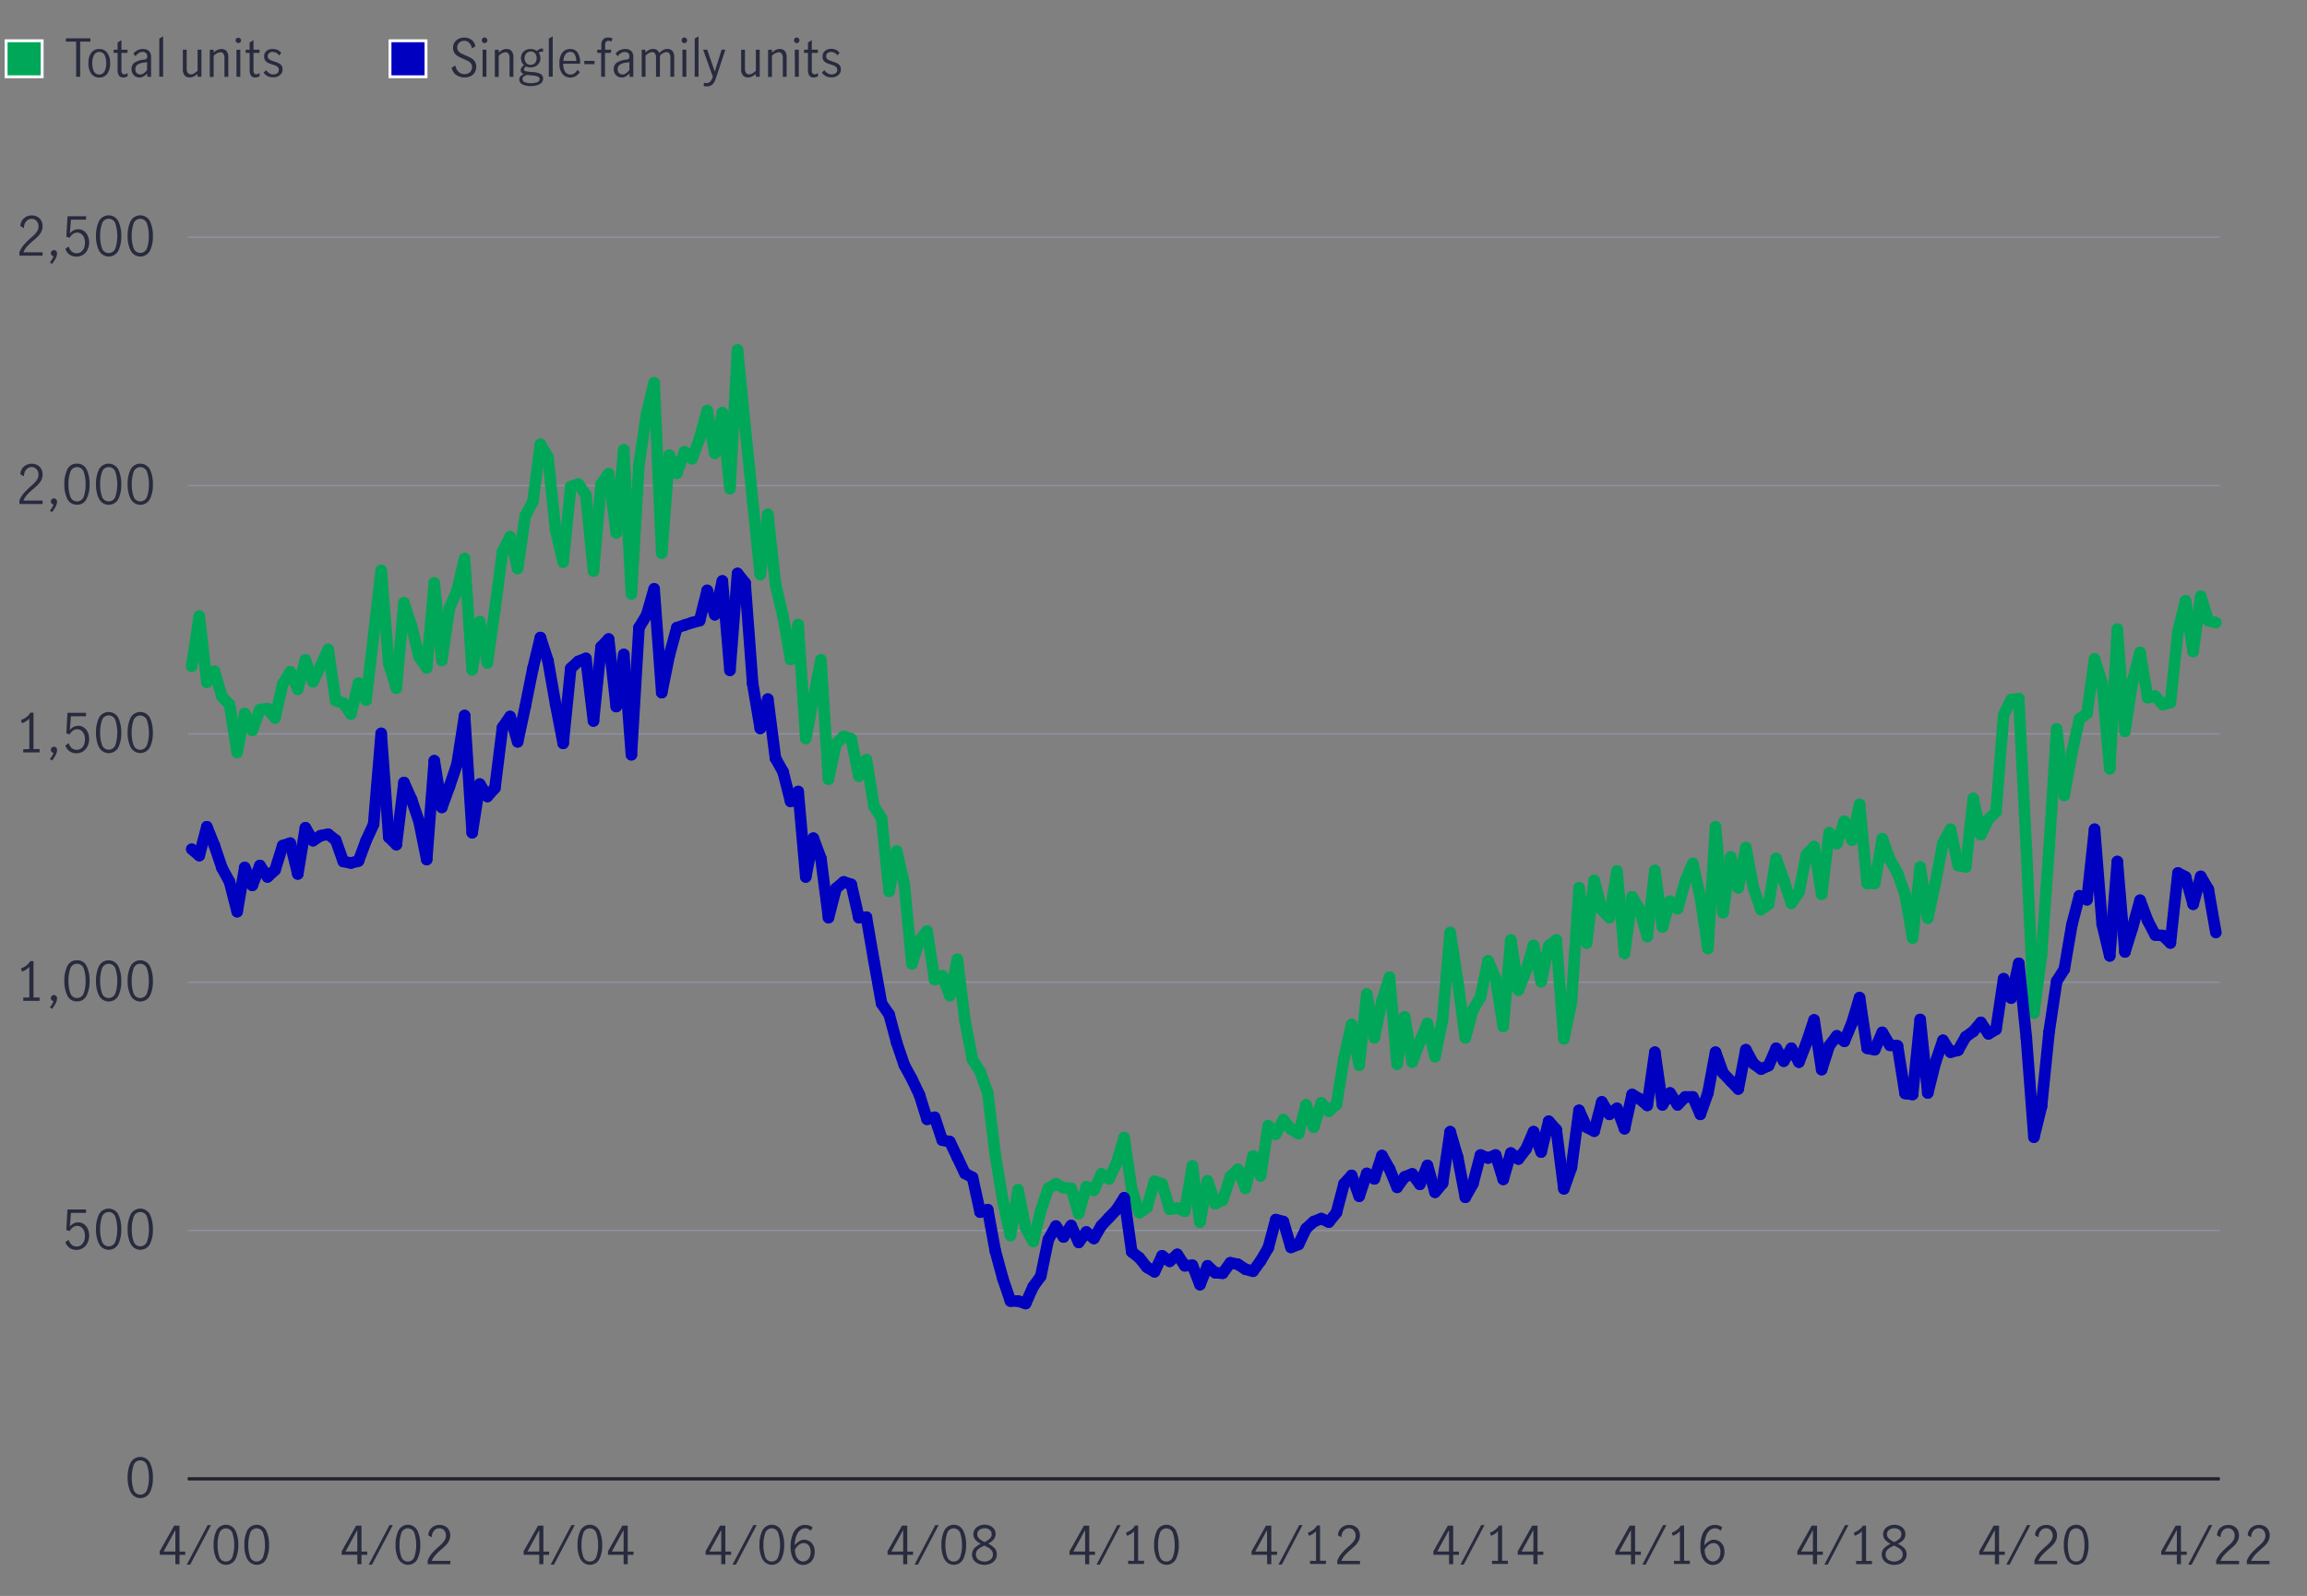 <svg xmlns="http://www.w3.org/2000/svg" viewBox="0 0 800 553.57"><rect x="0" y="0" width="800" height="553.57" fill="#808080" stroke="none"/><defs><style>.cls-1{fill:#00a758;}.cls-1,.cls-3{stroke:#fff;}.cls-1,.cls-3,.cls-4,.cls-5,.cls-6,.cls-7,.cls-8{stroke-miterlimit:10;}.cls-2{fill:#282b3e;}.cls-3{fill:#0000c1;}.cls-4,.cls-5,.cls-6,.cls-7,.cls-8{fill:none;}.cls-4{stroke:#000;}.cls-5{stroke:#282b3e;}.cls-5,.cls-6{stroke-width:0.5px;}.cls-6{stroke:#8e90a2;}.cls-7{stroke:#00a758;}.cls-7,.cls-8{stroke-linecap:round;stroke-width:4px;}.cls-8{stroke:#0000c1;}</style></defs><g id="Chart_3_Right_axis_Mountain_chart" data-name="Chart 3 Right axis Mountain chart"><path class="cls-1" d="M14.61,26.63H2.12V14.14H14.61Z"/><path class="cls-2" d="M26.4,14.44H22.85V13.29h8.5v1.15H27.8V26.63H26.4Z"/><path class="cls-2" d="M31.68,25.6a5.71,5.71,0,0,1-1-3.67,5.69,5.69,0,0,1,1-3.67A3.34,3.34,0,0,1,34.43,17a3.29,3.29,0,0,1,2.74,1.28,5.75,5.75,0,0,1,1,3.67,5.77,5.77,0,0,1-1,3.67,3.31,3.31,0,0,1-2.74,1.28A3.37,3.37,0,0,1,31.68,25.6Zm4.63-.92a6.68,6.68,0,0,0,.53-2.75,6.69,6.69,0,0,0-.53-2.76,2.1,2.1,0,0,0-3.76,0A6.88,6.88,0,0,0,32,21.93a6.8,6.8,0,0,0,.52,2.76,2.1,2.1,0,0,0,3.76,0Z"/><path class="cls-2" d="M41.26,26.24a3.52,3.52,0,0,1-.48-2.08V18.34H39.41V17.23h1.37v-2.5l1.33-.81v3.31h2.11v1.11H42.11v6.07c0,.91.33,1.37,1,1.37a2,2,0,0,0,1.14-.47l0,1.14a2.91,2.91,0,0,1-1.49.43A1.79,1.79,0,0,1,41.26,26.24Z"/><path class="cls-2" d="M47,26.54a2.64,2.64,0,0,1-1-1A2.93,2.93,0,0,1,45.62,24a2.68,2.68,0,0,1,1-2.25A7,7,0,0,1,49.8,20.7a2,2,0,0,0,1-.31,1.18,1.18,0,0,0,.25-.86,1.42,1.42,0,0,0-.43-1.11A1.73,1.73,0,0,0,49.48,18a2.51,2.51,0,0,0-1.38.41A3.73,3.73,0,0,0,47,19.51l-.74-.91A4,4,0,0,1,49.6,17a2.84,2.84,0,0,1,2.07.7,2.85,2.85,0,0,1,.72,2.12v6.83H51.08V25.46a7.11,7.11,0,0,1-1.32,1.06,2.75,2.75,0,0,1-1.4.36A2.89,2.89,0,0,1,47,26.54Zm2.92-1.17A5.07,5.07,0,0,0,51,24.27v-2.7h0l-1.16.16a4.69,4.69,0,0,0-2.22.75A1.8,1.8,0,0,0,46.94,24a1.85,1.85,0,0,0,.46,1.32,1.64,1.64,0,0,0,1.27.5A2.13,2.13,0,0,0,49.92,25.37Z"/><path class="cls-2" d="M55.24,13.38l1.33-.78v14H55.24Z"/><path class="cls-2" d="M64.06,26.2A3.17,3.17,0,0,1,63.41,24V17.23h1.33v6.7a2.45,2.45,0,0,0,.35,1.29,1.18,1.18,0,0,0,1.09.58,2.24,2.24,0,0,0,1.18-.37,7.82,7.82,0,0,0,1.16-.91V17.23h1.33v9.4H68.52v-1a6.61,6.61,0,0,1-1.31.89,3.06,3.06,0,0,1-1.44.34A2.29,2.29,0,0,1,64.06,26.2Z"/><path class="cls-2" d="M74.08,17.23v1a6.55,6.55,0,0,1,1.29-.9A3.07,3.07,0,0,1,76.82,17a2.28,2.28,0,0,1,1.7.67,3.18,3.18,0,0,1,.65,2.26v6.72H77.84V20a2.46,2.46,0,0,0-.35-1.32,1.17,1.17,0,0,0-1.07-.57,3.68,3.68,0,0,0-2.34,1.28v7.29H72.75v-9.4Z"/><path class="cls-2" d="M82,14.64a.92.92,0,0,1-.28-.67A.89.89,0,0,1,82,13.3a1,1,0,0,1,1.61.67.93.93,0,0,1-.29.67.9.9,0,0,1-1.32,0Zm0,2.59h1.33v9.4H82Z"/><path class="cls-2" d="M87.05,26.24a3.52,3.52,0,0,1-.48-2.08V18.34H85.2V17.23h1.37v-2.5l1.33-.81v3.31H90v1.11H87.9v6.07c0,.91.33,1.37,1,1.37A2,2,0,0,0,90,25.31l0,1.14a2.91,2.91,0,0,1-1.49.43A1.79,1.79,0,0,1,87.05,26.24Z"/><path class="cls-2" d="M92.85,26.45a3.86,3.86,0,0,1-1.44-1.27l.87-.86a3.59,3.59,0,0,0,1.08,1.08,2.54,2.54,0,0,0,1.42.42,2.19,2.19,0,0,0,1.36-.43,1.39,1.39,0,0,0,.55-1.18,1.27,1.27,0,0,0-.3-.86,2,2,0,0,0-.74-.54,10,10,0,0,0-1.19-.43A11.13,11.13,0,0,1,93,21.82,2.52,2.52,0,0,1,92,21a2.19,2.19,0,0,1-.4-1.37,2.4,2.4,0,0,1,.87-2A3.27,3.27,0,0,1,94.65,17a3.83,3.83,0,0,1,1.62.34,3.49,3.49,0,0,1,1.25,1l-.71.92A2.8,2.8,0,0,0,94.62,18a1.92,1.92,0,0,0-1.26.4,1.3,1.3,0,0,0-.51,1.09,1.23,1.23,0,0,0,.3.86,2.22,2.22,0,0,0,.74.53,9.64,9.64,0,0,0,1.2.43,14.55,14.55,0,0,1,1.5.58,2.52,2.52,0,0,1,1,.79,2.19,2.19,0,0,1,.4,1.37,2.52,2.52,0,0,1-.91,2,3.48,3.48,0,0,1-2.31.77A4.06,4.06,0,0,1,92.85,26.45Z"/><path class="cls-3" d="M147.73,26.63H135.24V14.14h12.49Z"/><path class="cls-2" d="M158.16,26a4.24,4.24,0,0,1-1.55-2.54l1.33-.74A3.57,3.57,0,0,0,159,24.89a2.84,2.84,0,0,0,2.07.83,2.75,2.75,0,0,0,1.88-.66,2.36,2.36,0,0,0,.74-1.84,1.94,1.94,0,0,0-.39-1.22,3.28,3.28,0,0,0-1-.83c-.39-.21-.92-.46-1.58-.74a16.89,16.89,0,0,1-1.89-.92,3.72,3.72,0,0,1-1.22-1.12,3,3,0,0,1-.51-1.79,3.35,3.35,0,0,1,.52-1.87,3.39,3.39,0,0,1,1.4-1.25,4.29,4.29,0,0,1,2-.44,4,4,0,0,1,2.54.8,3.45,3.45,0,0,1,1.28,2.24l-1.19.72a3.61,3.61,0,0,0-.91-1.9,2.3,2.3,0,0,0-1.75-.73,2.45,2.45,0,0,0-1.74.65,2.16,2.16,0,0,0-.69,1.65,2,2,0,0,0,.38,1.23,3,3,0,0,0,1,.82c.38.21.91.45,1.57.73a18.64,18.64,0,0,1,1.91.91,3.64,3.64,0,0,1,1.22,1.16,3.13,3.13,0,0,1,.51,1.83,3.78,3.78,0,0,1-.5,1.93,3.43,3.43,0,0,1-1.42,1.32,5.11,5.11,0,0,1-5-.4Z"/><path class="cls-2" d="M167.35,14.64a.92.92,0,0,1-.28-.67.89.89,0,0,1,.28-.67A.86.86,0,0,1,168,13a1,1,0,0,1,1,1,.93.93,0,0,1-.29.67.92.92,0,0,1-.67.29A.87.87,0,0,1,167.35,14.64Zm0,2.59h1.33v9.4h-1.33Z"/><path class="cls-2" d="M172.94,17.23v1a6.49,6.49,0,0,1,1.28-.9,3.07,3.07,0,0,1,1.45-.34,2.26,2.26,0,0,1,1.7.67,3.18,3.18,0,0,1,.66,2.26v6.72H176.7V20a2.55,2.55,0,0,0-.35-1.32,1.18,1.18,0,0,0-1.07-.57,3.63,3.63,0,0,0-2.34,1.28v7.29H171.6v-9.4Z"/><path class="cls-2" d="M187.91,17.89a2.2,2.2,0,0,0-1.1.38,3.22,3.22,0,0,1,.58,1.93,3.16,3.16,0,0,1-.45,1.69A3.11,3.11,0,0,1,185.72,23a3.77,3.77,0,0,1-1.71.39,3.92,3.92,0,0,1-1.61-.32,1.52,1.52,0,0,0-.72,1.08c0,.38.62.63,1.84.75l1.58.13a5.51,5.51,0,0,1,2.4.66,1.71,1.71,0,0,1,.83,1.55,2.11,2.11,0,0,1-1.16,1.93,6.19,6.19,0,0,1-3.09.67,6,6,0,0,1-3-.62,1.87,1.87,0,0,1-1-1.67c0-.82.53-1.43,1.58-1.84a1.84,1.84,0,0,1-.82-.54,1.23,1.23,0,0,1-.28-.79,1.46,1.46,0,0,1,.25-.84,4.71,4.71,0,0,1,.91-1,2.62,2.62,0,0,1-.8-1,3.4,3.4,0,0,1-.27-1.36,3.16,3.16,0,0,1,.45-1.69,3,3,0,0,1,1.24-1.15A3.73,3.73,0,0,1,184,17a3.62,3.62,0,0,1,2.2.68,4.9,4.9,0,0,1,.86-.62,1.83,1.83,0,0,1,.87-.21l.37,0V18A1.26,1.26,0,0,0,187.91,17.89ZM182.82,26a3.38,3.38,0,0,0-1.25.59,1.06,1.06,0,0,0-.37.86,1.13,1.13,0,0,0,.82,1.07,6.54,6.54,0,0,0,4.25,0,1.15,1.15,0,0,0,.85-1.1.87.87,0,0,0-.56-.83,6.33,6.33,0,0,0-1.87-.41Zm2.72-4.14a2.43,2.43,0,0,0,.55-1.66,2.55,2.55,0,0,0-.52-1.67,1.88,1.88,0,0,0-1.53-.64,1.93,1.93,0,0,0-1.57.68,2.51,2.51,0,0,0-.57,1.67,2.35,2.35,0,0,0,.57,1.61,1.93,1.93,0,0,0,1.52.64A2,2,0,0,0,185.54,21.86Z"/><path class="cls-2" d="M190.32,13.38l1.34-.78v14h-1.34Z"/><path class="cls-2" d="M195,25.6a5.77,5.77,0,0,1-1-3.71,5.63,5.63,0,0,1,1-3.63A3.41,3.41,0,0,1,197.77,17a2.84,2.84,0,0,1,2.55,1.27,6,6,0,0,1,.84,3.39c0,.19,0,.34,0,.45h-5.85a4.6,4.6,0,0,0,.69,2.83,2.29,2.29,0,0,0,1.9.91,2.19,2.19,0,0,0,1.33-.46,3.55,3.55,0,0,0,1-1.16l.83.78a4.17,4.17,0,0,1-1.37,1.37,3.72,3.72,0,0,1-2,.52A3.37,3.37,0,0,1,195,25.6Zm4.34-6.7a1.77,1.77,0,0,0-1.64-.9,1.88,1.88,0,0,0-1.26.46,2.78,2.78,0,0,0-.78,1.18,5.37,5.37,0,0,0-.27,1.5h4.45A4.39,4.39,0,0,0,199.29,18.9Z"/><path class="cls-2" d="M202.62,21.12h3.53v1.13h-3.53Z"/><path class="cls-2" d="M207.12,18.34V17.23h1.4V15.59a2.78,2.78,0,0,1,.6-1.9,2.25,2.25,0,0,1,1.76-.67,4,4,0,0,1,.85.09,3.07,3.07,0,0,1,.68.21l-.36,1.1a2.14,2.14,0,0,0-1.05-.25c-.76,0-1.15.46-1.15,1.37v1.69H212l-.2,1.11h-2v8.29h-1.33V18.34Z"/><path class="cls-2" d="M214.22,26.54a2.57,2.57,0,0,1-1-1,2.93,2.93,0,0,1-.38-1.52,2.68,2.68,0,0,1,1-2.25A7,7,0,0,1,217,20.7a2,2,0,0,0,1-.31,1.13,1.13,0,0,0,.25-.86,1.38,1.38,0,0,0-.43-1.11,1.73,1.73,0,0,0-1.17-.38,2.5,2.5,0,0,0-1.37.41,3.76,3.76,0,0,0-1.08,1.06l-.73-.91A4,4,0,0,1,216.82,17a2.84,2.84,0,0,1,2.07.7,2.85,2.85,0,0,1,.72,2.12v6.83h-1.32V25.46A6.51,6.51,0,0,1,217,26.52a2.72,2.72,0,0,1-1.39.36A2.83,2.83,0,0,1,214.22,26.54Zm2.91-1.17a5.1,5.1,0,0,0,1.13-1.1v-2.7h0l-1.15.16a4.69,4.69,0,0,0-2.22.75,1.81,1.81,0,0,0-.7,1.52,1.89,1.89,0,0,0,.46,1.32,1.66,1.66,0,0,0,1.27.5A2.11,2.11,0,0,0,217.13,25.37Z"/><path class="cls-2" d="M223.78,17.23v1a7.23,7.23,0,0,1,1.27-.91,3,3,0,0,1,1.42-.33,2.06,2.06,0,0,1,2.12,1.4A8.1,8.1,0,0,1,230,17.33a2.85,2.85,0,0,1,1.44-.35,2.26,2.26,0,0,1,1.73.68,3.24,3.24,0,0,1,.63,2.22v6.75h-1.33V19.84a2.32,2.32,0,0,0-.33-1.24,1.11,1.11,0,0,0-1-.54,3.45,3.45,0,0,0-2.3,1.29v7.28h-1.35V19.84a2.32,2.32,0,0,0-.33-1.24,1.11,1.11,0,0,0-1-.54,3.47,3.47,0,0,0-2.31,1.29v7.28h-1.33v-9.4Z"/><path class="cls-2" d="M236.65,14.64a.92.92,0,0,1-.28-.67.89.89,0,0,1,.28-.67.86.86,0,0,1,.65-.28.92.92,0,0,1,.67.28.9.9,0,0,1,.29.67,1,1,0,0,1-1,1A.87.87,0,0,1,236.65,14.64Zm0,2.59H238v9.4h-1.34Z"/><path class="cls-2" d="M240.9,13.38l1.33-.78v14H240.9Z"/><path class="cls-2" d="M244,29.81l.12-1.13a2.31,2.31,0,0,0,.76.14,1.85,1.85,0,0,0,1.48-.57,4.84,4.84,0,0,0,.82-1.66l-3.36-9.36h1.42l2.63,7.61h0l2.37-7.61h1.3l-3.31,10a5.29,5.29,0,0,1-1.17,2.06,2.84,2.84,0,0,1-2,.68A3.49,3.49,0,0,1,244,29.81Z"/><path class="cls-2" d="M257.67,26.2A3.12,3.12,0,0,1,257,24V17.23h1.33v6.7a2.45,2.45,0,0,0,.35,1.29,1.19,1.19,0,0,0,1.09.58,2.24,2.24,0,0,0,1.18-.37,7.82,7.82,0,0,0,1.16-.91V17.23h1.34v9.4h-1.34v-1a6.61,6.61,0,0,1-1.31.89,3,3,0,0,1-1.44.34A2.27,2.27,0,0,1,257.67,26.2Z"/><path class="cls-2" d="M267.69,17.23v1a6.49,6.49,0,0,1,1.28-.9,3.07,3.07,0,0,1,1.45-.34,2.26,2.26,0,0,1,1.7.67,3.18,3.18,0,0,1,.66,2.26v6.72h-1.33V20a2.55,2.55,0,0,0-.35-1.32,1.18,1.18,0,0,0-1.07-.57,3.63,3.63,0,0,0-2.34,1.28v7.29h-1.34v-9.4Z"/><path class="cls-2" d="M275.61,14.64a1,1,0,0,1-.27-.67.92.92,0,0,1,.27-.67.9.9,0,0,1,.66-.28.92.92,0,0,1,.67.28.9.9,0,0,1,.29.67,1,1,0,0,1-1,1A.91.91,0,0,1,275.61,14.64Zm0,2.59H277v9.4h-1.34Z"/><path class="cls-2" d="M280.65,26.24a3.61,3.61,0,0,1-.47-2.08V18.34h-1.37V17.23h1.37v-2.5l1.33-.81v3.31h2.11v1.11h-2.11v6.07c0,.91.33,1.37,1,1.37a1.9,1.9,0,0,0,1.13-.47l0,1.14a2.94,2.94,0,0,1-1.49.43A1.81,1.81,0,0,1,280.65,26.24Z"/><path class="cls-2" d="M286.46,26.45A3.71,3.71,0,0,1,285,25.18l.86-.86A3.59,3.59,0,0,0,287,25.4a2.56,2.56,0,0,0,1.42.42,2.17,2.17,0,0,0,1.36-.43,1.39,1.39,0,0,0,.55-1.18,1.31,1.31,0,0,0-.29-.86,2.12,2.12,0,0,0-.74-.54,11,11,0,0,0-1.2-.43,10.93,10.93,0,0,1-1.48-.56,2.63,2.63,0,0,1-1-.79,2.25,2.25,0,0,1-.39-1.37,2.4,2.4,0,0,1,.86-2,3.29,3.29,0,0,1,2.18-.72,3.81,3.81,0,0,1,1.61.34,3.41,3.41,0,0,1,1.25,1l-.7.92a2.82,2.82,0,0,0-2.2-1.19,2,2,0,0,0-1.26.4,1.32,1.32,0,0,0-.5,1.09,1.23,1.23,0,0,0,.3.86,2.09,2.09,0,0,0,.73.53,11,11,0,0,0,1.2.43,13.7,13.7,0,0,1,1.5.58,2.63,2.63,0,0,1,1,.79,2.25,2.25,0,0,1,.39,1.37,2.52,2.52,0,0,1-.91,2,3.45,3.45,0,0,1-2.31.77A4,4,0,0,1,286.46,26.45Z"/><line class="cls-4" x1="65.15" y1="512.96" x2="769.72" y2="512.96"/><path class="cls-2" d="M45.31,517.6a11,11,0,0,1-1.05-5.06,11.49,11.49,0,0,1,1-5.11,3.79,3.79,0,0,1,6.76,0,11.63,11.63,0,0,1,1,5.11,11,11,0,0,1-1,5.06,3.76,3.76,0,0,1-6.69,0Zm5.72-.93a12.73,12.73,0,0,0,.61-4.13,13.28,13.28,0,0,0-.6-4.17,2.46,2.46,0,0,0-4.75,0,13.28,13.28,0,0,0-.6,4.17,13,13,0,0,0,.61,4.13,2.46,2.46,0,0,0,4.73,0Z"/><path class="cls-2" d="M24.11,432.83a3.79,3.79,0,0,1-1.44-2l1.18-.8a3.27,3.27,0,0,0,1,1.71,2.55,2.55,0,0,0,1.72.63,2.43,2.43,0,0,0,1.59-.52,3.15,3.15,0,0,0,1-1.35,5.24,5.24,0,0,0,.3-1.78,4.74,4.74,0,0,0-.35-1.88,2.8,2.8,0,0,0-1-1.21,2.29,2.29,0,0,0-1.34-.42,2.53,2.53,0,0,0-1.5.5A3.77,3.77,0,0,0,24.19,427L23,426.68l.39-7.17h6.45v1.21H24.59l-.37,4.78A3.59,3.59,0,0,1,27.06,424a3.48,3.48,0,0,1,2.09.64,4,4,0,0,1,1.32,1.69,5.86,5.86,0,0,1-.09,4.71,4.42,4.42,0,0,1-1.54,1.82,4.1,4.1,0,0,1-2.34.68A4,4,0,0,1,24.11,432.83Z"/><path class="cls-2" d="M34.34,431.47a11,11,0,0,1-1.05-5.06,11.49,11.49,0,0,1,1-5.11,3.79,3.79,0,0,1,6.76,0,11.63,11.63,0,0,1,1,5.11,11,11,0,0,1-1,5.06,3.76,3.76,0,0,1-6.69,0Zm5.72-.94a14.39,14.39,0,0,0,0-8.29,2.45,2.45,0,0,0-4.74,0,13.28,13.28,0,0,0-.6,4.17,12.67,12.67,0,0,0,.61,4.12,2.46,2.46,0,0,0,4.73,0Z"/><path class="cls-2" d="M45.31,431.47a11,11,0,0,1-1.05-5.06,11.49,11.49,0,0,1,1-5.11,3.79,3.79,0,0,1,6.76,0,11.63,11.63,0,0,1,1,5.11,11,11,0,0,1-1,5.06,3.76,3.76,0,0,1-6.69,0Zm5.72-.94a12.67,12.67,0,0,0,.61-4.12,13.28,13.28,0,0,0-.6-4.17,2.46,2.46,0,0,0-4.75,0,13.28,13.28,0,0,0-.6,4.17,12.94,12.94,0,0,0,.61,4.12,2.46,2.46,0,0,0,4.73,0Z"/><path class="cls-2" d="M10.17,346V335.36A5.58,5.58,0,0,1,7.61,337l-.33-1.12a6.27,6.27,0,0,0,1.89-1,4.46,4.46,0,0,0,1.31-1.51h1.14V346h2.11v1.15H8.06V346Z"/><path class="cls-2" d="M18.57,347.28a1.34,1.34,0,0,1-.66-.36.9.9,0,0,1-.27-.67,1.06,1.06,0,0,1,.31-.78,1,1,0,0,1,.75-.32,1,1,0,0,1,.78.33,1.12,1.12,0,0,1,.31.82,4,4,0,0,1-.5,1.72,11.18,11.18,0,0,1-1.24,1.92l-.76-.51A7.62,7.62,0,0,0,18.57,347.28Z"/><path class="cls-2" d="M23.36,345.34a11,11,0,0,1-1.05-5.06,11.49,11.49,0,0,1,1-5.11,3.5,3.5,0,0,1,3.38-2.07,3.48,3.48,0,0,1,3.38,2.07,11.63,11.63,0,0,1,1,5.11,11,11,0,0,1-1.05,5.06,3.5,3.5,0,0,1-3.34,2A3.51,3.51,0,0,1,23.36,345.34Zm5.72-.94a12.67,12.67,0,0,0,.61-4.12,13.39,13.39,0,0,0-.6-4.18,2.46,2.46,0,0,0-4.75,0,13.39,13.39,0,0,0-.6,4.18,12.67,12.67,0,0,0,.61,4.12,2.46,2.46,0,0,0,4.73,0Z"/><path class="cls-2" d="M34.34,345.34a11,11,0,0,1-1.05-5.06,11.49,11.49,0,0,1,1-5.11,3.79,3.79,0,0,1,6.76,0,11.63,11.63,0,0,1,1,5.11,11,11,0,0,1-1,5.06,3.76,3.76,0,0,1-6.69,0Zm5.72-.94a12.94,12.94,0,0,0,.61-4.12,13.09,13.09,0,0,0-.61-4.18,2.46,2.46,0,0,0-4.74,0,13.39,13.39,0,0,0-.6,4.18,12.67,12.67,0,0,0,.61,4.12,2.46,2.46,0,0,0,4.73,0Z"/><path class="cls-2" d="M45.31,345.34a11,11,0,0,1-1.05-5.06,11.49,11.49,0,0,1,1-5.11,3.79,3.79,0,0,1,6.76,0,11.63,11.63,0,0,1,1,5.11,11,11,0,0,1-1,5.06,3.76,3.76,0,0,1-6.69,0ZM51,344.4a12.67,12.67,0,0,0,.61-4.12,13.39,13.39,0,0,0-.6-4.18,2.46,2.46,0,0,0-4.75,0,13.39,13.39,0,0,0-.6,4.18,12.94,12.94,0,0,0,.61,4.12,2.46,2.46,0,0,0,4.73,0Z"/><path class="cls-2" d="M10.17,259.84V249.23a5.57,5.57,0,0,1-2.56,1.61l-.33-1.11a6.51,6.51,0,0,0,1.89-1,4.46,4.46,0,0,0,1.31-1.51h1.14v12.59h2.11V261H8.06v-1.14Z"/><path class="cls-2" d="M18.57,261.15a1.34,1.34,0,0,1-.66-.36.91.91,0,0,1-.27-.68,1.07,1.07,0,0,1,.31-.78,1,1,0,0,1,.75-.31,1.06,1.06,0,0,1,.78.32,1.16,1.16,0,0,1,.31.83,4,4,0,0,1-.5,1.71,10.81,10.81,0,0,1-1.24,1.92l-.76-.5A7.62,7.62,0,0,0,18.57,261.15Z"/><path class="cls-2" d="M24.11,260.57a3.83,3.83,0,0,1-1.44-2l1.18-.8a3.24,3.24,0,0,0,1,1.7,2.7,2.7,0,0,0,3.31.12,3.13,3.13,0,0,0,1-1.36,5.2,5.2,0,0,0,.3-1.78,4.69,4.69,0,0,0-.35-1.87,2.75,2.75,0,0,0-1-1.21,2.29,2.29,0,0,0-1.34-.42,2.46,2.46,0,0,0-1.5.5,3.59,3.59,0,0,0-1.09,1.26L23,254.42l.39-7.17h6.45v1.2H24.59l-.37,4.78a3.6,3.6,0,0,1,2.84-1.48,3.48,3.48,0,0,1,2.09.64,4,4,0,0,1,1.32,1.69,5.59,5.59,0,0,1,.45,2.23,5.73,5.73,0,0,1-.54,2.48,4.39,4.39,0,0,1-1.54,1.81,4,4,0,0,1-2.34.68A4.11,4.11,0,0,1,24.11,260.57Z"/><path class="cls-2" d="M34.34,259.2a11,11,0,0,1-1.05-5.06,11.44,11.44,0,0,1,1-5.1,3.79,3.79,0,0,1,6.76,0,11.59,11.59,0,0,1,1,5.1,11,11,0,0,1-1,5.06,3.76,3.76,0,0,1-6.69,0Zm5.72-.93a14.42,14.42,0,0,0,0-8.3,2.45,2.45,0,0,0-4.74,0,13.28,13.28,0,0,0-.6,4.17,12.69,12.69,0,0,0,.61,4.13,2.46,2.46,0,0,0,4.73,0Z"/><path class="cls-2" d="M45.31,259.2a11,11,0,0,1-1.05-5.06,11.44,11.44,0,0,1,1-5.1A3.79,3.79,0,0,1,52,249a11.59,11.59,0,0,1,1,5.1,11,11,0,0,1-1,5.06,3.76,3.76,0,0,1-6.69,0Zm5.72-.93a12.69,12.69,0,0,0,.61-4.13A13.28,13.28,0,0,0,51,250a2.46,2.46,0,0,0-4.75,0,13.28,13.28,0,0,0-.6,4.17,13,13,0,0,0,.61,4.13,2.46,2.46,0,0,0,4.73,0Z"/><path class="cls-2" d="M8.27,171.07a28.52,28.52,0,0,1,2.34-2.34c.63-.55,1.13-1,1.49-1.39a5.3,5.3,0,0,0,.89-1.22,3.11,3.11,0,0,0,.35-1.45,2.8,2.8,0,0,0-.65-1.87A2.17,2.17,0,0,0,11,162a2.32,2.32,0,0,0-1.44.46,2.91,2.91,0,0,0-.95,1.18,3.46,3.46,0,0,0-.28,1.57l-1.25-.65a3.44,3.44,0,0,1,.51-1.89A3.65,3.65,0,0,1,9,161.36a4.16,4.16,0,0,1,2-.51,4,4,0,0,1,2,.5,3.28,3.28,0,0,1,1.32,1.34,4,4,0,0,1,.45,1.91,4.16,4.16,0,0,1-.42,1.88,6.24,6.24,0,0,1-1.06,1.5c-.42.44-1,1-1.73,1.59a25.56,25.56,0,0,0-2.13,2,7.36,7.36,0,0,0-1.31,2.07h6.65v1.18H6.74v-1.26A9.36,9.36,0,0,1,8.27,171.07Z"/><path class="cls-2" d="M18.57,175a1.34,1.34,0,0,1-.66-.36.93.93,0,0,1-.27-.68,1.06,1.06,0,0,1,.31-.78,1,1,0,0,1,.75-.31,1.06,1.06,0,0,1,.78.32,1.14,1.14,0,0,1,.31.83,4,4,0,0,1-.5,1.71,11.18,11.18,0,0,1-1.24,1.92l-.76-.5A7.76,7.76,0,0,0,18.57,175Z"/><path class="cls-2" d="M23.36,173.07A11,11,0,0,1,22.31,168a11.49,11.49,0,0,1,1-5.11,3.5,3.5,0,0,1,3.38-2.06,3.49,3.49,0,0,1,3.38,2.06,11.63,11.63,0,0,1,1,5.11,11,11,0,0,1-1.05,5.06,3.5,3.5,0,0,1-3.34,2A3.51,3.51,0,0,1,23.36,173.07Zm5.72-.93a12.73,12.73,0,0,0,.61-4.13,13.28,13.28,0,0,0-.6-4.17,2.46,2.46,0,0,0-4.75,0,13.28,13.28,0,0,0-.6,4.17,12.73,12.73,0,0,0,.61,4.13,2.46,2.46,0,0,0,4.73,0Z"/><path class="cls-2" d="M34.34,173.07A11,11,0,0,1,33.29,168a11.49,11.49,0,0,1,1-5.11,3.8,3.8,0,0,1,6.76,0,11.63,11.63,0,0,1,1,5.11,11,11,0,0,1-1,5.06,3.76,3.76,0,0,1-6.69,0Zm5.72-.93a14.42,14.42,0,0,0,0-8.3,2.45,2.45,0,0,0-4.74,0,13.28,13.28,0,0,0-.6,4.17,12.73,12.73,0,0,0,.61,4.13,2.46,2.46,0,0,0,4.73,0Z"/><path class="cls-2" d="M45.31,173.07A11,11,0,0,1,44.26,168a11.49,11.49,0,0,1,1-5.11,3.8,3.8,0,0,1,6.76,0,11.63,11.63,0,0,1,1,5.11,11,11,0,0,1-1,5.06,3.76,3.76,0,0,1-6.69,0Zm5.72-.93a12.73,12.73,0,0,0,.61-4.13,13.28,13.28,0,0,0-.6-4.17,2.46,2.46,0,0,0-4.75,0,13.28,13.28,0,0,0-.6,4.17,13,13,0,0,0,.61,4.13,2.46,2.46,0,0,0,4.73,0Z"/><path class="cls-2" d="M8.27,84.94a25.69,25.69,0,0,1,2.34-2.34c.63-.55,1.13-1,1.49-1.39A5.53,5.53,0,0,0,13,80a3.14,3.14,0,0,0,.35-1.45,2.8,2.8,0,0,0-.65-1.87A2.14,2.14,0,0,0,11,75.91a2.37,2.37,0,0,0-1.44.45,3,3,0,0,0-.95,1.19,3.46,3.46,0,0,0-.28,1.57l-1.25-.65a3.42,3.42,0,0,1,.51-1.89A3.75,3.75,0,0,1,9,75.22a4.26,4.26,0,0,1,2-.5,4.09,4.09,0,0,1,2,.49,3.36,3.36,0,0,1,1.32,1.35,4,4,0,0,1,.45,1.91,4.16,4.16,0,0,1-.42,1.88,6.44,6.44,0,0,1-1.06,1.5c-.42.44-1,1-1.73,1.59a25.56,25.56,0,0,0-2.13,2,7.45,7.45,0,0,0-1.31,2.06h6.65v1.19H6.74V87.46A9.21,9.21,0,0,1,8.27,84.94Z"/><path class="cls-2" d="M18.57,88.89a1.52,1.52,0,0,1-.66-.36.93.93,0,0,1-.27-.68,1.06,1.06,0,0,1,.31-.78,1,1,0,0,1,.75-.31,1,1,0,0,1,.78.32,1.13,1.13,0,0,1,.31.82,4,4,0,0,1-.5,1.72,11.18,11.18,0,0,1-1.24,1.92l-.76-.5A7.76,7.76,0,0,0,18.57,88.89Z"/><path class="cls-2" d="M24.11,88.3a3.75,3.75,0,0,1-1.44-2l1.18-.8a3.27,3.27,0,0,0,1,1.71,2.55,2.55,0,0,0,1.72.63,2.43,2.43,0,0,0,1.59-.52,3.09,3.09,0,0,0,1-1.35,5.24,5.24,0,0,0,.3-1.78,4.74,4.74,0,0,0-.35-1.88,2.8,2.8,0,0,0-1-1.21,2.29,2.29,0,0,0-1.34-.42,2.53,2.53,0,0,0-1.5.5,3.77,3.77,0,0,0-1.09,1.26L23,82.16,23.41,75h6.45v1.21H24.59L24.22,81a3.58,3.58,0,0,1,2.84-1.48,3.41,3.41,0,0,1,2.09.64,4,4,0,0,1,1.32,1.68,5.86,5.86,0,0,1-.09,4.71,4.42,4.42,0,0,1-1.54,1.82A4.1,4.1,0,0,1,26.5,89,4,4,0,0,1,24.11,88.3Z"/><path class="cls-2" d="M34.34,86.94a11,11,0,0,1-1.05-5.06,11.49,11.49,0,0,1,1-5.11,3.79,3.79,0,0,1,6.76,0,11.63,11.63,0,0,1,1,5.11,11,11,0,0,1-1,5.06,3.76,3.76,0,0,1-6.69,0ZM40.06,86a14.39,14.39,0,0,0,0-8.29,2.45,2.45,0,0,0-4.74,0,13.28,13.28,0,0,0-.6,4.17A12.62,12.62,0,0,0,35.33,86a2.46,2.46,0,0,0,4.73,0Z"/><path class="cls-2" d="M45.31,86.94a11,11,0,0,1-1.05-5.06,11.49,11.49,0,0,1,1-5.11,3.79,3.79,0,0,1,6.76,0,11.63,11.63,0,0,1,1,5.11,11,11,0,0,1-1,5.06,3.76,3.76,0,0,1-6.69,0ZM51,86a12.62,12.62,0,0,0,.61-4.12,13.28,13.28,0,0,0-.6-4.17,2.46,2.46,0,0,0-4.75,0,13.28,13.28,0,0,0-.6,4.17A12.9,12.9,0,0,0,46.3,86,2.46,2.46,0,0,0,51,86Z"/><line class="cls-5" x1="65.15" y1="512.96" x2="769.72" y2="512.96"/><line class="cls-6" x1="65.15" y1="426.83" x2="769.72" y2="426.83"/><line class="cls-6" x1="65.15" y1="340.7" x2="769.72" y2="340.7"/><line class="cls-6" x1="65.15" y1="254.56" x2="769.72" y2="254.56"/><line class="cls-6" x1="65.15" y1="168.43" x2="769.72" y2="168.43"/><line class="cls-6" x1="65.15" y1="82.3" x2="769.72" y2="82.3"/><line class="cls-7" x1="69.1" y1="213.74" x2="66.47" y2="231.13"/><line class="cls-7" x1="71.73" y1="236.65" x2="69.1" y2="213.74"/><line class="cls-7" x1="74.36" y1="232.86" x2="71.73" y2="236.65"/><line class="cls-7" x1="76.98" y1="241.64" x2="74.36" y2="232.86"/><line class="cls-7" x1="79.61" y1="244.4" x2="76.98" y2="241.64"/><line class="cls-7" x1="82.24" y1="260.94" x2="79.61" y2="244.4"/><line class="cls-7" x1="84.87" y1="247.5" x2="82.24" y2="260.94"/><line class="cls-7" x1="87.5" y1="253.36" x2="84.87" y2="247.5"/><line class="cls-7" x1="90.13" y1="246.12" x2="87.5" y2="253.36"/><line class="cls-7" x1="92.76" y1="245.78" x2="90.13" y2="246.12"/><line class="cls-7" x1="95.39" y1="249.05" x2="92.76" y2="245.78"/><line class="cls-7" x1="98.02" y1="237.34" x2="95.39" y2="249.05"/><line class="cls-7" x1="100.65" y1="233.03" x2="98.02" y2="237.34"/><line class="cls-7" x1="103.27" y1="239.06" x2="100.65" y2="233.03"/><line class="cls-7" x1="105.9" y1="228.9" x2="103.27" y2="239.06"/><line class="cls-7" x1="108.53" y1="236.48" x2="105.9" y2="228.9"/><line class="cls-7" x1="111.16" y1="231.13" x2="108.53" y2="236.48"/><line class="cls-7" x1="113.79" y1="225.28" x2="111.16" y2="231.13"/><line class="cls-7" x1="116.42" y1="243.02" x2="113.79" y2="225.28"/><line class="cls-7" x1="119.05" y1="243.88" x2="116.42" y2="243.02"/><line class="cls-7" x1="121.68" y1="247.67" x2="119.05" y2="243.88"/><line class="cls-7" x1="124.31" y1="236.99" x2="121.68" y2="247.67"/><line class="cls-7" x1="126.94" y1="242.85" x2="124.31" y2="236.99"/><line class="cls-7" x1="129.56" y1="220.45" x2="126.94" y2="242.85"/><line class="cls-7" x1="132.19" y1="197.89" x2="129.56" y2="220.45"/><line class="cls-7" x1="134.82" y1="230.1" x2="132.19" y2="197.89"/><line class="cls-7" x1="137.45" y1="238.71" x2="134.82" y2="230.1"/><line class="cls-7" x1="140.08" y1="209.09" x2="137.45" y2="238.71"/><line class="cls-7" x1="142.71" y1="217.18" x2="140.08" y2="209.09"/><line class="cls-7" x1="145.34" y1="227.86" x2="142.71" y2="217.18"/><line class="cls-7" x1="147.97" y1="231.65" x2="145.34" y2="227.86"/><line class="cls-7" x1="150.6" y1="202.19" x2="147.97" y2="231.65"/><line class="cls-7" x1="153.22" y1="229.07" x2="150.6" y2="202.19"/><line class="cls-7" x1="155.85" y1="210.98" x2="153.22" y2="229.07"/><line class="cls-7" x1="158.48" y1="204.95" x2="155.85" y2="210.98"/><line class="cls-7" x1="161.11" y1="193.75" x2="158.48" y2="204.95"/><line class="cls-7" x1="163.74" y1="232.34" x2="161.11" y2="193.75"/><line class="cls-7" x1="166.37" y1="215.63" x2="163.74" y2="232.34"/><line class="cls-7" x1="169" y1="229.93" x2="166.37" y2="215.63"/><line class="cls-7" x1="171.63" y1="211.32" x2="169" y2="229.93"/><line class="cls-7" x1="174.26" y1="191.34" x2="171.63" y2="211.32"/><line class="cls-7" x1="176.89" y1="186.17" x2="174.26" y2="191.34"/><line class="cls-7" x1="179.51" y1="197.2" x2="176.89" y2="186.17"/><line class="cls-7" x1="182.14" y1="178.94" x2="179.51" y2="197.2"/><line class="cls-7" x1="184.77" y1="174.12" x2="182.14" y2="178.94"/><line class="cls-7" x1="187.4" y1="154.13" x2="184.77" y2="174.12"/><line class="cls-7" x1="190.03" y1="158.61" x2="187.4" y2="154.13"/><line class="cls-7" x1="192.66" y1="183.76" x2="190.03" y2="158.61"/><line class="cls-7" x1="195.29" y1="194.96" x2="192.66" y2="183.76"/><line class="cls-7" x1="197.92" y1="168.78" x2="195.29" y2="194.96"/><line class="cls-7" x1="200.55" y1="167.91" x2="197.92" y2="168.78"/><line class="cls-7" x1="203.18" y1="171.7" x2="200.55" y2="167.91"/><line class="cls-7" x1="205.8" y1="198.06" x2="203.18" y2="171.7"/><line class="cls-7" x1="208.43" y1="168.09" x2="205.8" y2="198.06"/><line class="cls-7" x1="211.06" y1="164.3" x2="208.43" y2="168.09"/><line class="cls-7" x1="213.69" y1="184.8" x2="211.06" y2="164.3"/><line class="cls-7" x1="216.32" y1="156.03" x2="213.69" y2="184.8"/><line class="cls-7" x1="218.95" y1="205.98" x2="216.32" y2="156.03"/><line class="cls-7" x1="221.58" y1="161.2" x2="218.95" y2="205.98"/><line class="cls-7" x1="224.21" y1="143.62" x2="221.58" y2="161.2"/><line class="cls-7" x1="226.84" y1="132.77" x2="224.21" y2="143.62"/><line class="cls-7" x1="229.47" y1="191.86" x2="226.84" y2="132.77"/><line class="cls-7" x1="232.09" y1="157.92" x2="229.47" y2="191.86"/><line class="cls-7" x1="234.72" y1="164.12" x2="232.09" y2="157.92"/><line class="cls-7" x1="237.35" y1="156.72" x2="234.72" y2="164.12"/><line class="cls-7" x1="239.98" y1="159.13" x2="237.35" y2="156.72"/><line class="cls-7" x1="242.61" y1="152.07" x2="239.98" y2="159.13"/><line class="cls-7" x1="245.24" y1="142.42" x2="242.61" y2="152.07"/><line class="cls-7" x1="247.87" y1="157.23" x2="245.24" y2="142.42"/><line class="cls-7" x1="250.5" y1="143.11" x2="247.87" y2="157.23"/><line class="cls-7" x1="253.13" y1="169.46" x2="250.5" y2="143.11"/><line class="cls-7" x1="255.75" y1="121.4" x2="253.13" y2="169.46"/><line class="cls-7" x1="258.38" y1="147.93" x2="255.75" y2="121.4"/><line class="cls-7" x1="261.01" y1="173.77" x2="258.38" y2="147.93"/><line class="cls-7" x1="263.64" y1="199.27" x2="261.01" y2="173.77"/><line class="cls-7" x1="266.27" y1="178.42" x2="263.64" y2="199.27"/><line class="cls-7" x1="268.9" y1="202.54" x2="266.27" y2="178.42"/><line class="cls-7" x1="271.53" y1="213.74" x2="268.9" y2="202.54"/><line class="cls-7" x1="274.16" y1="228.72" x2="271.53" y2="213.74"/><line class="cls-7" x1="276.79" y1="216.66" x2="274.16" y2="228.72"/><line class="cls-7" x1="279.42" y1="256.11" x2="276.79" y2="216.66"/><line class="cls-7" x1="282.04" y1="242.5" x2="279.42" y2="256.11"/><line class="cls-7" x1="284.67" y1="228.9" x2="282.04" y2="242.5"/><line class="cls-7" x1="287.3" y1="270.24" x2="284.67" y2="228.9"/><line class="cls-7" x1="289.93" y1="258.01" x2="287.3" y2="270.24"/><line class="cls-7" x1="292.56" y1="255.42" x2="289.93" y2="258.01"/><line class="cls-7" x1="295.19" y1="256.29" x2="292.56" y2="255.42"/><line class="cls-7" x1="297.82" y1="269.21" x2="295.19" y2="256.29"/><line class="cls-7" x1="300.45" y1="263.52" x2="297.82" y2="269.21"/><line class="cls-7" x1="303.08" y1="279.71" x2="300.45" y2="263.52"/><line class="cls-7" x1="305.71" y1="283.85" x2="303.08" y2="279.71"/><line class="cls-7" x1="308.33" y1="309.17" x2="305.71" y2="283.85"/><line class="cls-7" x1="310.96" y1="295.22" x2="308.33" y2="309.17"/><line class="cls-7" x1="313.59" y1="306.76" x2="310.96" y2="295.22"/><line class="cls-7" x1="316.22" y1="334.32" x2="313.59" y2="306.76"/><line class="cls-7" x1="318.85" y1="326.22" x2="316.22" y2="334.32"/><line class="cls-7" x1="321.48" y1="322.95" x2="318.85" y2="326.22"/><line class="cls-7" x1="324.11" y1="339.83" x2="321.48" y2="322.95"/><line class="cls-7" x1="326.74" y1="338.46" x2="324.11" y2="339.83"/><line class="cls-7" x1="329.37" y1="345.35" x2="326.74" y2="338.46"/><line class="cls-7" x1="331.99" y1="332.77" x2="329.37" y2="345.35"/><line class="cls-7" x1="334.62" y1="353.96" x2="331.99" y2="332.77"/><line class="cls-7" x1="337.25" y1="367.57" x2="334.62" y2="353.96"/><line class="cls-7" x1="339.88" y1="371.7" x2="337.25" y2="367.57"/><line class="cls-7" x1="342.51" y1="379.11" x2="339.88" y2="371.7"/><line class="cls-7" x1="345.14" y1="400.64" x2="342.51" y2="379.11"/><line class="cls-7" x1="347.77" y1="416.49" x2="345.14" y2="400.64"/><line class="cls-7" x1="350.4" y1="428.55" x2="347.77" y2="416.49"/><line class="cls-7" x1="353.03" y1="412.7" x2="350.4" y2="428.55"/><line class="cls-7" x1="355.66" y1="425.97" x2="353.03" y2="412.7"/><line class="cls-7" x1="358.28" y1="430.62" x2="355.66" y2="425.97"/><line class="cls-7" x1="360.91" y1="419.94" x2="358.28" y2="430.62"/><line class="cls-7" x1="363.54" y1="412.18" x2="360.91" y2="419.94"/><line class="cls-7" x1="366.17" y1="410.63" x2="363.54" y2="412.18"/><line class="cls-7" x1="368.8" y1="412.01" x2="366.17" y2="410.63"/><line class="cls-7" x1="371.43" y1="412.18" x2="368.8" y2="412.01"/><line class="cls-7" x1="374.06" y1="420.97" x2="371.43" y2="412.18"/><line class="cls-7" x1="376.69" y1="411.67" x2="374.06" y2="420.97"/><line class="cls-7" x1="379.32" y1="412.87" x2="376.69" y2="411.67"/><line class="cls-7" x1="381.95" y1="407.19" x2="379.32" y2="412.87"/><line class="cls-7" x1="384.57" y1="408.91" x2="381.95" y2="407.19"/><line class="cls-7" x1="387.2" y1="403.4" x2="384.57" y2="408.91"/><line class="cls-7" x1="389.83" y1="394.61" x2="387.2" y2="403.4"/><line class="cls-7" x1="392.46" y1="412.53" x2="389.83" y2="394.61"/><line class="cls-7" x1="395.09" y1="420.63" x2="392.46" y2="412.53"/><line class="cls-7" x1="397.72" y1="418.9" x2="395.09" y2="420.63"/><line class="cls-7" x1="400.35" y1="409.77" x2="397.72" y2="418.9"/><line class="cls-7" x1="402.98" y1="410.63" x2="400.35" y2="409.77"/><line class="cls-7" x1="405.61" y1="419.42" x2="402.98" y2="410.63"/><line class="cls-7" x1="408.24" y1="419.08" x2="405.61" y2="419.42"/><line class="cls-7" x1="410.86" y1="420.11" x2="408.24" y2="419.08"/><line class="cls-7" x1="413.49" y1="404.43" x2="410.86" y2="420.11"/><line class="cls-7" x1="416.12" y1="423.9" x2="413.49" y2="404.43"/><line class="cls-7" x1="418.75" y1="409.6" x2="416.12" y2="423.9"/><line class="cls-7" x1="421.38" y1="417.53" x2="418.75" y2="409.6"/><line class="cls-7" x1="424.01" y1="416.32" x2="421.38" y2="417.53"/><line class="cls-7" x1="426.64" y1="408.22" x2="424.01" y2="416.32"/><line class="cls-7" x1="429.27" y1="405.64" x2="426.64" y2="408.22"/><line class="cls-7" x1="431.9" y1="412.18" x2="429.27" y2="405.64"/><line class="cls-7" x1="434.52" y1="400.99" x2="431.9" y2="412.18"/><line class="cls-7" x1="437.15" y1="407.88" x2="434.52" y2="400.99"/><line class="cls-7" x1="439.78" y1="390.48" x2="437.15" y2="407.88"/><line class="cls-7" x1="442.41" y1="393.41" x2="439.78" y2="390.48"/><line class="cls-7" x1="445.04" y1="388.41" x2="442.41" y2="393.41"/><line class="cls-7" x1="447.67" y1="391.69" x2="445.04" y2="388.41"/><line class="cls-7" x1="450.3" y1="393.24" x2="447.67" y2="391.69"/><line class="cls-7" x1="452.93" y1="383.24" x2="450.3" y2="393.24"/><line class="cls-7" x1="455.56" y1="391" x2="452.93" y2="383.24"/><line class="cls-7" x1="458.19" y1="382.56" x2="455.56" y2="391"/><line class="cls-7" x1="460.81" y1="385.48" x2="458.19" y2="382.56"/><line class="cls-7" x1="463.44" y1="383.07" x2="460.81" y2="385.48"/><line class="cls-7" x1="466.07" y1="367.05" x2="463.44" y2="383.07"/><line class="cls-7" x1="468.7" y1="355.34" x2="466.07" y2="367.05"/><line class="cls-7" x1="471.33" y1="369.46" x2="468.7" y2="355.34"/><line class="cls-7" x1="473.96" y1="344.83" x2="471.33" y2="369.46"/><line class="cls-7" x1="476.59" y1="359.99" x2="473.96" y2="344.83"/><line class="cls-7" x1="479.22" y1="347.24" x2="476.59" y2="359.99"/><line class="cls-7" x1="481.85" y1="338.97" x2="479.22" y2="347.24"/><line class="cls-7" x1="484.48" y1="369.12" x2="481.85" y2="338.97"/><line class="cls-7" x1="487.1" y1="352.75" x2="484.48" y2="369.12"/><line class="cls-7" x1="489.73" y1="368.43" x2="487.1" y2="352.75"/><line class="cls-7" x1="492.36" y1="361.37" x2="489.73" y2="368.43"/><line class="cls-7" x1="494.99" y1="354.99" x2="492.36" y2="361.37"/><line class="cls-7" x1="497.62" y1="366.53" x2="494.99" y2="354.99"/><line class="cls-7" x1="500.25" y1="353.62" x2="497.62" y2="366.53"/><line class="cls-7" x1="502.88" y1="323.47" x2="500.25" y2="353.62"/><line class="cls-7" x1="505.51" y1="340.35" x2="502.88" y2="323.47"/><line class="cls-7" x1="508.14" y1="359.99" x2="505.51" y2="340.35"/><line class="cls-7" x1="510.77" y1="350.34" x2="508.14" y2="359.99"/><line class="cls-7" x1="513.39" y1="345.86" x2="510.77" y2="350.34"/><line class="cls-7" x1="516.02" y1="333.29" x2="513.39" y2="345.86"/><line class="cls-7" x1="518.65" y1="339.49" x2="516.02" y2="333.29"/><line class="cls-7" x1="521.28" y1="356.03" x2="518.65" y2="339.49"/><line class="cls-7" x1="523.91" y1="326.05" x2="521.28" y2="356.03"/><line class="cls-7" x1="526.54" y1="343.45" x2="523.91" y2="326.05"/><line class="cls-7" x1="529.17" y1="336.73" x2="526.54" y2="343.45"/><line class="cls-7" x1="531.8" y1="327.95" x2="529.17" y2="336.73"/><line class="cls-7" x1="534.43" y1="340.52" x2="531.8" y2="327.95"/><line class="cls-7" x1="537.05" y1="328.12" x2="534.43" y2="340.52"/><line class="cls-7" x1="539.68" y1="326.05" x2="537.05" y2="328.12"/><line class="cls-7" x1="542.31" y1="360.33" x2="539.68" y2="326.05"/><line class="cls-7" x1="544.94" y1="347.59" x2="542.31" y2="360.33"/><line class="cls-7" x1="547.57" y1="307.96" x2="544.94" y2="347.59"/><line class="cls-7" x1="550.2" y1="327.09" x2="547.57" y2="307.96"/><line class="cls-7" x1="552.83" y1="305.38" x2="550.2" y2="327.09"/><line class="cls-7" x1="555.46" y1="315.54" x2="552.83" y2="305.38"/><line class="cls-7" x1="558.09" y1="318.3" x2="555.46" y2="315.54"/><line class="cls-7" x1="560.72" y1="302.11" x2="558.09" y2="318.3"/><line class="cls-7" x1="563.34" y1="330.7" x2="560.72" y2="302.11"/><line class="cls-7" x1="565.97" y1="311.07" x2="563.34" y2="330.7"/><line class="cls-7" x1="568.6" y1="315.54" x2="565.97" y2="311.07"/><line class="cls-7" x1="571.23" y1="324.85" x2="568.6" y2="315.54"/><line class="cls-7" x1="573.86" y1="301.94" x2="571.23" y2="324.85"/><line class="cls-7" x1="576.49" y1="321.57" x2="573.86" y2="301.94"/><line class="cls-7" x1="579.12" y1="312.62" x2="576.49" y2="321.57"/><line class="cls-7" x1="581.75" y1="315.2" x2="579.12" y2="312.62"/><line class="cls-7" x1="584.38" y1="305.73" x2="581.75" y2="315.2"/><line class="cls-7" x1="587.01" y1="299.52" x2="584.38" y2="305.73"/><line class="cls-7" x1="589.63" y1="311.24" x2="587.01" y2="299.52"/><line class="cls-7" x1="592.26" y1="328.98" x2="589.63" y2="311.24"/><line class="cls-7" x1="594.89" y1="286.78" x2="592.26" y2="328.98"/><line class="cls-7" x1="597.52" y1="316.58" x2="594.89" y2="286.78"/><line class="cls-7" x1="600.15" y1="297.28" x2="597.52" y2="316.58"/><line class="cls-7" x1="602.78" y1="307.96" x2="600.15" y2="297.28"/><line class="cls-7" x1="605.41" y1="294.01" x2="602.78" y2="307.96"/><line class="cls-7" x1="608.04" y1="307.96" x2="605.41" y2="294.01"/><line class="cls-7" x1="610.67" y1="315.54" x2="608.04" y2="307.96"/><line class="cls-7" x1="613.3" y1="313.65" x2="610.67" y2="315.54"/><line class="cls-7" x1="615.92" y1="297.8" x2="613.3" y2="313.65"/><line class="cls-7" x1="618.55" y1="305.21" x2="615.92" y2="297.8"/><line class="cls-7" x1="621.18" y1="313.31" x2="618.55" y2="305.21"/><line class="cls-7" x1="623.81" y1="309.52" x2="621.18" y2="313.31"/><line class="cls-7" x1="626.44" y1="296.42" x2="623.81" y2="309.52"/><line class="cls-7" x1="629.07" y1="293.67" x2="626.44" y2="296.42"/><line class="cls-7" x1="631.7" y1="310.2" x2="629.07" y2="293.67"/><line class="cls-7" x1="634.33" y1="288.84" x2="631.7" y2="310.2"/><line class="cls-7" x1="636.96" y1="292.63" x2="634.33" y2="288.84"/><line class="cls-7" x1="639.58" y1="284.88" x2="636.96" y2="292.63"/><line class="cls-7" x1="642.21" y1="291.43" x2="639.58" y2="284.88"/><line class="cls-7" x1="644.84" y1="279.02" x2="642.21" y2="291.43"/><line class="cls-7" x1="647.47" y1="306.41" x2="644.84" y2="279.02"/><line class="cls-7" x1="650.1" y1="306.41" x2="647.47" y2="306.41"/><line class="cls-7" x1="652.73" y1="290.91" x2="650.1" y2="306.41"/><line class="cls-7" x1="655.36" y1="298.15" x2="652.73" y2="290.91"/><line class="cls-7" x1="657.99" y1="302.8" x2="655.36" y2="298.15"/><line class="cls-7" x1="660.62" y1="310.2" x2="657.99" y2="302.8"/><line class="cls-7" x1="663.25" y1="325.36" x2="660.62" y2="310.2"/><line class="cls-7" x1="665.87" y1="300.73" x2="663.25" y2="325.36"/><line class="cls-7" x1="668.5" y1="318.47" x2="665.87" y2="300.73"/><line class="cls-7" x1="671.13" y1="306.24" x2="668.5" y2="318.47"/><line class="cls-7" x1="673.76" y1="292.46" x2="671.13" y2="306.24"/><line class="cls-7" x1="676.39" y1="287.64" x2="673.76" y2="292.46"/><line class="cls-7" x1="679.02" y1="300.21" x2="676.39" y2="287.64"/><line class="cls-7" x1="681.65" y1="300.73" x2="679.02" y2="300.21"/><line class="cls-7" x1="684.28" y1="276.96" x2="681.65" y2="300.73"/><line class="cls-7" x1="686.91" y1="289.53" x2="684.28" y2="276.96"/><line class="cls-7" x1="689.54" y1="284.19" x2="686.91" y2="289.53"/><line class="cls-7" x1="692.16" y1="281.61" x2="689.54" y2="284.19"/><line class="cls-7" x1="694.79" y1="248.02" x2="692.16" y2="281.61"/><line class="cls-7" x1="697.42" y1="242.68" x2="694.79" y2="248.02"/><line class="cls-7" x1="700.05" y1="242.33" x2="697.42" y2="242.68"/><line class="cls-7" x1="702.68" y1="294.18" x2="700.05" y2="242.33"/><line class="cls-7" x1="705.31" y1="351.38" x2="702.68" y2="294.18"/><line class="cls-7" x1="707.94" y1="331.22" x2="705.31" y2="351.38"/><line class="cls-7" x1="710.57" y1="294.36" x2="707.94" y2="331.22"/><line class="cls-7" x1="713.2" y1="252.84" x2="710.57" y2="294.36"/><line class="cls-7" x1="715.83" y1="275.92" x2="713.2" y2="252.84"/><line class="cls-7" x1="718.45" y1="261.28" x2="715.83" y2="275.92"/><line class="cls-7" x1="721.08" y1="249.39" x2="718.45" y2="261.28"/><line class="cls-7" x1="723.71" y1="247.5" x2="721.08" y2="249.39"/><line class="cls-7" x1="726.34" y1="228.55" x2="723.71" y2="247.5"/><line class="cls-7" x1="728.97" y1="236.99" x2="726.34" y2="228.55"/><line class="cls-7" x1="731.6" y1="266.62" x2="728.97" y2="236.99"/><line class="cls-7" x1="734.23" y1="218.22" x2="731.6" y2="266.62"/><line class="cls-7" x1="736.86" y1="253.7" x2="734.23" y2="218.22"/><line class="cls-7" x1="739.49" y1="236.48" x2="736.86" y2="253.7"/><line class="cls-7" x1="742.11" y1="226.31" x2="739.49" y2="236.48"/><line class="cls-7" x1="744.74" y1="241.99" x2="742.11" y2="226.31"/><line class="cls-7" x1="747.37" y1="241.47" x2="744.74" y2="241.99"/><line class="cls-7" x1="750" y1="244.4" x2="747.37" y2="241.47"/><line class="cls-7" x1="752.63" y1="243.71" x2="750" y2="244.4"/><line class="cls-7" x1="755.26" y1="219.08" x2="752.63" y2="243.71"/><line class="cls-7" x1="757.89" y1="208.4" x2="755.26" y2="219.08"/><line class="cls-7" x1="760.52" y1="225.97" x2="757.89" y2="208.4"/><line class="cls-7" x1="763.15" y1="206.85" x2="760.52" y2="225.97"/><line class="cls-7" x1="765.78" y1="215.29" x2="763.15" y2="206.85"/><line class="cls-7" x1="768.4" y1="215.98" x2="765.78" y2="215.29"/><line class="cls-8" x1="69.1" y1="296.77" x2="66.47" y2="294.53"/><line class="cls-8" x1="71.73" y1="286.78" x2="69.1" y2="296.77"/><line class="cls-8" x1="74.36" y1="293.32" x2="71.73" y2="286.78"/><line class="cls-8" x1="76.98" y1="301.07" x2="74.36" y2="293.32"/><line class="cls-8" x1="79.61" y1="305.9" x2="76.98" y2="301.07"/><line class="cls-8" x1="82.24" y1="316.23" x2="79.61" y2="305.9"/><line class="cls-8" x1="84.87" y1="300.9" x2="82.24" y2="316.23"/><line class="cls-8" x1="87.5" y1="307.1" x2="84.87" y2="300.9"/><line class="cls-8" x1="90.13" y1="300.21" x2="87.5" y2="307.1"/><line class="cls-8" x1="92.76" y1="304.18" x2="90.13" y2="300.21"/><line class="cls-8" x1="95.39" y1="301.76" x2="92.76" y2="304.18"/><line class="cls-8" x1="98.02" y1="293.32" x2="95.39" y2="301.76"/><line class="cls-8" x1="100.65" y1="292.46" x2="98.02" y2="293.32"/><line class="cls-8" x1="103.27" y1="303.14" x2="100.65" y2="292.46"/><line class="cls-8" x1="105.9" y1="287.12" x2="103.27" y2="303.14"/><line class="cls-8" x1="108.53" y1="291.6" x2="105.9" y2="287.12"/><line class="cls-8" x1="111.16" y1="289.88" x2="108.53" y2="291.6"/><line class="cls-8" x1="113.79" y1="289.36" x2="111.16" y2="289.88"/><line class="cls-8" x1="116.42" y1="291.43" x2="113.79" y2="289.36"/><line class="cls-8" x1="119.05" y1="298.83" x2="116.42" y2="291.43"/><line class="cls-8" x1="121.68" y1="299.35" x2="119.05" y2="298.83"/><line class="cls-8" x1="124.31" y1="298.66" x2="121.68" y2="299.35"/><line class="cls-8" x1="126.94" y1="291.6" x2="124.31" y2="298.66"/><line class="cls-8" x1="129.56" y1="285.92" x2="126.94" y2="291.6"/><line class="cls-8" x1="132.19" y1="254.39" x2="129.56" y2="285.92"/><line class="cls-8" x1="134.82" y1="290.39" x2="132.19" y2="254.39"/><line class="cls-8" x1="137.45" y1="292.98" x2="134.82" y2="290.39"/><line class="cls-8" x1="140.08" y1="271.44" x2="137.45" y2="292.98"/><line class="cls-8" x1="142.71" y1="277.3" x2="140.08" y2="271.44"/><line class="cls-8" x1="145.34" y1="285.05" x2="142.71" y2="277.3"/><line class="cls-8" x1="147.97" y1="298.15" x2="145.34" y2="285.05"/><line class="cls-8" x1="150.6" y1="263.87" x2="147.97" y2="298.15"/><line class="cls-8" x1="153.22" y1="280.06" x2="150.6" y2="263.87"/><line class="cls-8" x1="155.85" y1="272.82" x2="153.22" y2="280.06"/><line class="cls-8" x1="158.48" y1="265.07" x2="155.85" y2="272.82"/><line class="cls-8" x1="161.11" y1="248.19" x2="158.48" y2="265.07"/><line class="cls-8" x1="163.74" y1="288.84" x2="161.11" y2="248.19"/><line class="cls-8" x1="166.37" y1="271.96" x2="163.74" y2="288.84"/><line class="cls-8" x1="169" y1="276.27" x2="166.37" y2="271.96"/><line class="cls-8" x1="171.63" y1="273.34" x2="169" y2="276.27"/><line class="cls-8" x1="174.26" y1="252.32" x2="171.63" y2="273.34"/><line class="cls-8" x1="176.89" y1="248.53" x2="174.26" y2="252.32"/><line class="cls-8" x1="179.51" y1="257.32" x2="176.89" y2="248.53"/><line class="cls-8" x1="182.14" y1="245.09" x2="179.51" y2="257.32"/><line class="cls-8" x1="184.77" y1="232" x2="182.14" y2="245.09"/><line class="cls-8" x1="187.4" y1="221.14" x2="184.77" y2="232"/><line class="cls-8" x1="190.03" y1="229.24" x2="187.4" y2="221.14"/><line class="cls-8" x1="192.66" y1="244.23" x2="190.03" y2="229.24"/><line class="cls-8" x1="195.29" y1="257.84" x2="192.66" y2="244.23"/><line class="cls-8" x1="197.92" y1="231.82" x2="195.29" y2="257.84"/><line class="cls-8" x1="200.55" y1="229.41" x2="197.92" y2="231.82"/><line class="cls-8" x1="203.18" y1="228.38" x2="200.55" y2="229.41"/><line class="cls-8" x1="205.8" y1="250.08" x2="203.18" y2="228.38"/><line class="cls-8" x1="208.43" y1="224.42" x2="205.8" y2="250.08"/><line class="cls-8" x1="211.06" y1="221.66" x2="208.43" y2="224.42"/><line class="cls-8" x1="213.69" y1="245.09" x2="211.06" y2="221.66"/><line class="cls-8" x1="216.32" y1="227" x2="213.69" y2="245.09"/><line class="cls-8" x1="218.95" y1="261.8" x2="216.32" y2="227"/><line class="cls-8" x1="221.58" y1="217.7" x2="218.95" y2="261.8"/><line class="cls-8" x1="224.21" y1="213.39" x2="221.58" y2="217.7"/><line class="cls-8" x1="226.84" y1="204.26" x2="224.21" y2="213.39"/><line class="cls-8" x1="229.47" y1="240.26" x2="226.84" y2="204.26"/><line class="cls-8" x1="232.09" y1="227.35" x2="229.47" y2="240.26"/><line class="cls-8" x1="234.72" y1="217.7" x2="232.09" y2="227.35"/><line class="cls-8" x1="237.35" y1="216.84" x2="234.72" y2="217.7"/><line class="cls-8" x1="239.98" y1="215.98" x2="237.35" y2="216.84"/><line class="cls-8" x1="242.61" y1="215.29" x2="239.98" y2="215.98"/><line class="cls-8" x1="245.24" y1="204.78" x2="242.61" y2="215.29"/><line class="cls-8" x1="247.87" y1="213.22" x2="245.24" y2="204.78"/><line class="cls-8" x1="250.5" y1="201.51" x2="247.87" y2="213.22"/><line class="cls-8" x1="253.13" y1="232.51" x2="250.5" y2="201.51"/><line class="cls-8" x1="255.75" y1="198.92" x2="253.13" y2="232.51"/><line class="cls-8" x1="258.38" y1="202.19" x2="255.75" y2="198.92"/><line class="cls-8" x1="261.01" y1="237.16" x2="258.38" y2="202.19"/><line class="cls-8" x1="263.64" y1="252.67" x2="261.01" y2="237.16"/><line class="cls-8" x1="266.27" y1="242.5" x2="263.64" y2="252.67"/><line class="cls-8" x1="268.9" y1="263" x2="266.27" y2="242.5"/><line class="cls-8" x1="271.53" y1="267.66" x2="268.9" y2="263"/><line class="cls-8" x1="274.16" y1="277.99" x2="271.53" y2="267.66"/><line class="cls-8" x1="276.79" y1="274.55" x2="274.16" y2="277.99"/><line class="cls-8" x1="279.42" y1="304.18" x2="276.79" y2="274.55"/><line class="cls-8" x1="282.04" y1="290.74" x2="279.42" y2="304.18"/><line class="cls-8" x1="284.67" y1="297.8" x2="282.04" y2="290.74"/><line class="cls-8" x1="287.3" y1="318.3" x2="284.67" y2="297.8"/><line class="cls-8" x1="289.93" y1="308.14" x2="287.3" y2="318.3"/><line class="cls-8" x1="292.56" y1="305.9" x2="289.93" y2="308.14"/><line class="cls-8" x1="295.19" y1="306.76" x2="292.56" y2="305.9"/><line class="cls-8" x1="297.82" y1="318.3" x2="295.19" y2="306.76"/><line class="cls-8" x1="300.45" y1="318.13" x2="297.82" y2="318.3"/><line class="cls-8" x1="303.08" y1="333.46" x2="300.45" y2="318.13"/><line class="cls-8" x1="305.71" y1="348.1" x2="303.08" y2="333.46"/><line class="cls-8" x1="308.33" y1="351.89" x2="305.71" y2="348.1"/><line class="cls-8" x1="310.96" y1="361.71" x2="308.33" y2="351.89"/><line class="cls-8" x1="313.59" y1="369.46" x2="310.96" y2="361.71"/><line class="cls-8" x1="316.22" y1="374.29" x2="313.59" y2="369.46"/><line class="cls-8" x1="318.85" y1="379.8" x2="316.22" y2="374.29"/><line class="cls-8" x1="321.48" y1="388.24" x2="318.85" y2="379.8"/><line class="cls-8" x1="324.11" y1="387.55" x2="321.48" y2="388.24"/><line class="cls-8" x1="326.74" y1="395.48" x2="324.11" y2="387.55"/><line class="cls-8" x1="329.37" y1="395.99" x2="326.74" y2="395.48"/><line class="cls-8" x1="331.99" y1="401.5" x2="329.37" y2="395.99"/><line class="cls-8" x1="334.62" y1="407.02" x2="331.99" y2="401.5"/><line class="cls-8" x1="337.25" y1="408.4" x2="334.62" y2="407.02"/><line class="cls-8" x1="339.88" y1="420.45" x2="337.25" y2="408.4"/><line class="cls-8" x1="342.51" y1="419.59" x2="339.88" y2="420.45"/><line class="cls-8" x1="345.14" y1="433.89" x2="342.51" y2="419.59"/><line class="cls-8" x1="347.77" y1="443.54" x2="345.14" y2="433.89"/><line class="cls-8" x1="350.4" y1="451.29" x2="347.77" y2="443.54"/><line class="cls-8" x1="353.03" y1="451.29" x2="350.4" y2="451.29"/><line class="cls-8" x1="355.66" y1="452.15" x2="353.03" y2="451.29"/><line class="cls-8" x1="358.28" y1="446.29" x2="355.66" y2="452.15"/><line class="cls-8" x1="360.91" y1="442.68" x2="358.28" y2="446.29"/><line class="cls-8" x1="363.54" y1="429.93" x2="360.91" y2="442.68"/><line class="cls-8" x1="366.17" y1="425.28" x2="363.54" y2="429.93"/><line class="cls-8" x1="368.8" y1="429.07" x2="366.17" y2="425.28"/><line class="cls-8" x1="371.43" y1="425.1" x2="368.8" y2="429.07"/><line class="cls-8" x1="374.06" y1="430.96" x2="371.43" y2="425.1"/><line class="cls-8" x1="376.69" y1="427.34" x2="374.06" y2="430.96"/><line class="cls-8" x1="379.32" y1="429.58" x2="376.69" y2="427.34"/><line class="cls-8" x1="381.95" y1="425.1" x2="379.32" y2="429.58"/><line class="cls-8" x1="384.57" y1="422.35" x2="381.95" y2="425.1"/><line class="cls-8" x1="387.2" y1="419.59" x2="384.57" y2="422.35"/><line class="cls-8" x1="389.83" y1="415.46" x2="387.2" y2="419.59"/><line class="cls-8" x1="392.46" y1="434.23" x2="389.83" y2="415.46"/><line class="cls-8" x1="395.09" y1="436.3" x2="392.46" y2="434.23"/><line class="cls-8" x1="397.72" y1="439.57" x2="395.09" y2="436.3"/><line class="cls-8" x1="400.35" y1="441.13" x2="397.72" y2="439.57"/><line class="cls-8" x1="402.98" y1="435.61" x2="400.35" y2="441.13"/><line class="cls-8" x1="405.61" y1="437.51" x2="402.98" y2="435.61"/><line class="cls-8" x1="408.24" y1="435.1" x2="405.61" y2="437.51"/><line class="cls-8" x1="410.86" y1="439.06" x2="408.24" y2="435.1"/><line class="cls-8" x1="413.49" y1="438.89" x2="410.86" y2="439.06"/><line class="cls-8" x1="416.12" y1="445.6" x2="413.49" y2="438.89"/><line class="cls-8" x1="418.75" y1="439.06" x2="416.12" y2="445.6"/><line class="cls-8" x1="421.38" y1="441.47" x2="418.75" y2="439.06"/><line class="cls-8" x1="424.01" y1="441.64" x2="421.38" y2="441.47"/><line class="cls-8" x1="426.64" y1="438.02" x2="424.01" y2="441.64"/><line class="cls-8" x1="429.27" y1="438.54" x2="426.64" y2="438.02"/><line class="cls-8" x1="431.9" y1="440.26" x2="429.27" y2="438.54"/><line class="cls-8" x1="434.52" y1="440.95" x2="431.9" y2="440.26"/><line class="cls-8" x1="437.15" y1="437.34" x2="434.52" y2="440.95"/><line class="cls-8" x1="439.78" y1="432.86" x2="437.15" y2="437.34"/><line class="cls-8" x1="442.41" y1="423.04" x2="439.78" y2="432.86"/><line class="cls-8" x1="445.04" y1="423.73" x2="442.41" y2="423.04"/><line class="cls-8" x1="447.67" y1="432.68" x2="445.04" y2="423.73"/><line class="cls-8" x1="450.3" y1="431.65" x2="447.67" y2="432.68"/><line class="cls-8" x1="452.93" y1="426.14" x2="450.3" y2="431.65"/><line class="cls-8" x1="455.56" y1="423.73" x2="452.93" y2="426.14"/><line class="cls-8" x1="458.19" y1="422.69" x2="455.56" y2="423.73"/><line class="cls-8" x1="460.81" y1="423.9" x2="458.19" y2="422.69"/><line class="cls-8" x1="463.44" y1="420.63" x2="460.81" y2="423.9"/><line class="cls-8" x1="466.07" y1="410.63" x2="463.44" y2="420.63"/><line class="cls-8" x1="468.7" y1="407.71" x2="466.07" y2="410.63"/><line class="cls-8" x1="471.33" y1="414.94" x2="468.7" y2="407.71"/><line class="cls-8" x1="473.96" y1="407.02" x2="471.33" y2="414.94"/><line class="cls-8" x1="476.59" y1="408.91" x2="473.96" y2="407.02"/><line class="cls-8" x1="479.22" y1="400.82" x2="476.59" y2="408.91"/><line class="cls-8" x1="481.85" y1="405.47" x2="479.22" y2="400.82"/><line class="cls-8" x1="484.48" y1="411.84" x2="481.85" y2="405.47"/><line class="cls-8" x1="487.1" y1="408.22" x2="484.48" y2="411.84"/><line class="cls-8" x1="489.73" y1="407.19" x2="487.1" y2="408.22"/><line class="cls-8" x1="492.36" y1="410.81" x2="489.73" y2="407.19"/><line class="cls-8" x1="494.99" y1="404.26" x2="492.36" y2="410.81"/><line class="cls-8" x1="497.62" y1="413.56" x2="494.99" y2="404.26"/><line class="cls-8" x1="500.25" y1="410.46" x2="497.62" y2="413.56"/><line class="cls-8" x1="502.88" y1="392.55" x2="500.25" y2="410.46"/><line class="cls-8" x1="505.51" y1="401.5" x2="502.88" y2="392.55"/><line class="cls-8" x1="508.14" y1="415.29" x2="505.51" y2="401.5"/><line class="cls-8" x1="510.77" y1="410.63" x2="508.14" y2="415.29"/><line class="cls-8" x1="513.39" y1="400.64" x2="510.77" y2="410.63"/><line class="cls-8" x1="516.02" y1="401.68" x2="513.39" y2="400.64"/><line class="cls-8" x1="518.65" y1="400.64" x2="516.02" y2="401.68"/><line class="cls-8" x1="521.28" y1="409.08" x2="518.65" y2="400.64"/><line class="cls-8" x1="523.91" y1="399.95" x2="521.28" y2="409.08"/><line class="cls-8" x1="526.54" y1="402.02" x2="523.91" y2="399.95"/><line class="cls-8" x1="529.17" y1="398.58" x2="526.54" y2="402.02"/><line class="cls-8" x1="531.8" y1="392.55" x2="529.17" y2="398.58"/><line class="cls-8" x1="534.43" y1="399.61" x2="531.8" y2="392.55"/><line class="cls-8" x1="537.05" y1="388.93" x2="534.43" y2="399.61"/><line class="cls-8" x1="539.68" y1="391.86" x2="537.05" y2="388.93"/><line class="cls-8" x1="542.31" y1="412.36" x2="539.68" y2="391.86"/><line class="cls-8" x1="544.94" y1="404.95" x2="542.31" y2="412.36"/><line class="cls-8" x1="547.57" y1="385.14" x2="544.94" y2="404.95"/><line class="cls-8" x1="550.2" y1="391" x2="547.57" y2="385.14"/><line class="cls-8" x1="552.83" y1="392.37" x2="550.2" y2="391"/><line class="cls-8" x1="555.46" y1="382.21" x2="552.83" y2="392.37"/><line class="cls-8" x1="558.09" y1="386.52" x2="555.46" y2="382.21"/><line class="cls-8" x1="560.72" y1="384.45" x2="558.09" y2="386.52"/><line class="cls-8" x1="563.34" y1="391.51" x2="560.72" y2="384.45"/><line class="cls-8" x1="565.97" y1="379.63" x2="563.34" y2="391.51"/><line class="cls-8" x1="568.6" y1="381.18" x2="565.97" y2="379.63"/><line class="cls-8" x1="571.23" y1="383.42" x2="568.6" y2="381.18"/><line class="cls-8" x1="573.86" y1="364.98" x2="571.23" y2="383.42"/><line class="cls-8" x1="576.49" y1="383.24" x2="573.86" y2="364.98"/><line class="cls-8" x1="579.12" y1="379.11" x2="576.49" y2="383.24"/><line class="cls-8" x1="581.75" y1="383.24" x2="579.12" y2="379.11"/><line class="cls-8" x1="584.38" y1="380.49" x2="581.75" y2="383.24"/><line class="cls-8" x1="587.01" y1="380.49" x2="584.38" y2="380.49"/><line class="cls-8" x1="589.63" y1="386.52" x2="587.01" y2="380.49"/><line class="cls-8" x1="592.26" y1="379.11" x2="589.63" y2="386.52"/><line class="cls-8" x1="594.89" y1="364.98" x2="592.26" y2="379.11"/><line class="cls-8" x1="597.52" y1="372.22" x2="594.89" y2="364.98"/><line class="cls-8" x1="600.15" y1="374.98" x2="597.52" y2="372.22"/><line class="cls-8" x1="602.78" y1="377.73" x2="600.15" y2="374.98"/><line class="cls-8" x1="605.41" y1="364.12" x2="602.78" y2="377.73"/><line class="cls-8" x1="608.04" y1="368.95" x2="605.41" y2="364.12"/><line class="cls-8" x1="610.67" y1="370.84" x2="608.04" y2="368.95"/><line class="cls-8" x1="613.3" y1="369.64" x2="610.67" y2="370.84"/><line class="cls-8" x1="615.92" y1="363.61" x2="613.3" y2="369.64"/><line class="cls-8" x1="618.55" y1="368.09" x2="615.92" y2="363.61"/><line class="cls-8" x1="621.18" y1="363.61" x2="618.55" y2="368.09"/><line class="cls-8" x1="623.81" y1="368.43" x2="621.18" y2="363.61"/><line class="cls-8" x1="626.44" y1="361.71" x2="623.81" y2="368.43"/><line class="cls-8" x1="629.07" y1="353.79" x2="626.44" y2="361.71"/><line class="cls-8" x1="631.7" y1="371.01" x2="629.07" y2="353.79"/><line class="cls-8" x1="634.33" y1="362.75" x2="631.7" y2="371.01"/><line class="cls-8" x1="636.96" y1="359.3" x2="634.33" y2="362.75"/><line class="cls-8" x1="639.58" y1="361.19" x2="636.96" y2="359.3"/><line class="cls-8" x1="642.21" y1="354.82" x2="639.58" y2="361.19"/><line class="cls-8" x1="644.84" y1="346.04" x2="642.21" y2="354.82"/><line class="cls-8" x1="647.47" y1="363.61" x2="644.84" y2="346.04"/><line class="cls-8" x1="650.1" y1="364.12" x2="647.47" y2="363.61"/><line class="cls-8" x1="652.73" y1="358.09" x2="650.1" y2="364.12"/><line class="cls-8" x1="655.36" y1="362.57" x2="652.73" y2="358.09"/><line class="cls-8" x1="657.99" y1="362.75" x2="655.36" y2="362.57"/><line class="cls-8" x1="660.62" y1="379.28" x2="657.99" y2="362.75"/><line class="cls-8" x1="663.25" y1="379.63" x2="660.62" y2="379.28"/><line class="cls-8" x1="665.87" y1="353.62" x2="663.25" y2="379.63"/><line class="cls-8" x1="668.5" y1="379.11" x2="665.87" y2="353.62"/><line class="cls-8" x1="671.13" y1="368.6" x2="668.5" y2="379.11"/><line class="cls-8" x1="673.76" y1="360.85" x2="671.13" y2="368.6"/><line class="cls-8" x1="676.39" y1="364.98" x2="673.76" y2="360.85"/><line class="cls-8" x1="679.02" y1="364.3" x2="676.39" y2="364.98"/><line class="cls-8" x1="681.65" y1="359.64" x2="679.02" y2="364.3"/><line class="cls-8" x1="684.28" y1="357.75" x2="681.65" y2="359.64"/><line class="cls-8" x1="686.91" y1="354.65" x2="684.28" y2="357.75"/><line class="cls-8" x1="689.54" y1="358.61" x2="686.91" y2="354.65"/><line class="cls-8" x1="692.16" y1="357.06" x2="689.54" y2="358.61"/><line class="cls-8" x1="694.79" y1="339.49" x2="692.16" y2="357.06"/><line class="cls-8" x1="697.42" y1="346.21" x2="694.79" y2="339.49"/><line class="cls-8" x1="700.05" y1="334.15" x2="697.42" y2="346.21"/><line class="cls-8" x1="702.68" y1="359.99" x2="700.05" y2="334.15"/><line class="cls-8" x1="705.31" y1="394.44" x2="702.68" y2="359.99"/><line class="cls-8" x1="707.94" y1="383.76" x2="705.31" y2="394.44"/><line class="cls-8" x1="710.57" y1="357.92" x2="707.94" y2="383.76"/><line class="cls-8" x1="713.2" y1="340.35" x2="710.57" y2="357.92"/><line class="cls-8" x1="715.83" y1="336.22" x2="713.2" y2="340.35"/><line class="cls-8" x1="718.45" y1="320.88" x2="715.83" y2="336.22"/><line class="cls-8" x1="721.08" y1="310.72" x2="718.45" y2="320.88"/><line class="cls-8" x1="723.71" y1="312.1" x2="721.08" y2="310.72"/><line class="cls-8" x1="726.34" y1="287.64" x2="723.71" y2="312.1"/><line class="cls-8" x1="728.97" y1="320.54" x2="726.34" y2="287.64"/><line class="cls-8" x1="731.6" y1="331.57" x2="728.97" y2="320.54"/><line class="cls-8" x1="734.23" y1="298.83" x2="731.6" y2="331.57"/><line class="cls-8" x1="736.86" y1="330.19" x2="734.23" y2="298.83"/><line class="cls-8" x1="739.49" y1="321.75" x2="736.86" y2="330.19"/><line class="cls-8" x1="742.11" y1="312.27" x2="739.49" y2="321.75"/><line class="cls-8" x1="744.74" y1="319.33" x2="742.11" y2="312.27"/><line class="cls-8" x1="747.37" y1="324.33" x2="744.74" y2="319.33"/><line class="cls-8" x1="750" y1="324.5" x2="747.37" y2="324.33"/><line class="cls-8" x1="752.63" y1="327.09" x2="750" y2="324.5"/><line class="cls-8" x1="755.26" y1="302.8" x2="752.63" y2="327.09"/><line class="cls-8" x1="757.89" y1="304.18" x2="755.26" y2="302.8"/><line class="cls-8" x1="760.52" y1="313.65" x2="757.89" y2="304.18"/><line class="cls-8" x1="763.15" y1="304" x2="760.52" y2="313.65"/><line class="cls-8" x1="765.78" y1="308.48" x2="763.15" y2="304"/><line class="cls-8" x1="768.4" y1="323.47" x2="765.78" y2="308.48"/><path class="cls-2" d="M754.86,539.3h-5.42v-1.21l5-8.89h1.85v9h2v1.13h-2v3.24h-1.42Zm0-1.13v-7.45h0l-4.09,7.45Z"/><path class="cls-2" d="M766,529h1.17L760,542.74H758.8Z"/><path class="cls-2" d="M770,538.87a25.44,25.44,0,0,1,2.27-2.27c.62-.54,1.1-1,1.45-1.35a5.31,5.31,0,0,0,.86-1.19,2.93,2.93,0,0,0,.34-1.4,2.7,2.7,0,0,0-.63-1.82,2.1,2.1,0,0,0-1.67-.74,2.33,2.33,0,0,0-1.4.44,2.85,2.85,0,0,0-.92,1.16,3.38,3.38,0,0,0-.28,1.52l-1.2-.63a3.42,3.42,0,0,1,.48-1.84,3.68,3.68,0,0,1,1.4-1.31,4,4,0,0,1,2-.49,3.91,3.91,0,0,1,2,.48,3.27,3.27,0,0,1,1.28,1.3,4,4,0,0,1,.44,1.86,4,4,0,0,1-.41,1.82,5.91,5.91,0,0,1-1,1.46,22.11,22.11,0,0,1-1.68,1.54,24.15,24.15,0,0,0-2.07,2,7.15,7.15,0,0,0-1.27,2h6.46v1.15H768.5v-1.22A8.86,8.86,0,0,1,770,538.87Z"/><path class="cls-2" d="M780.64,538.87a27.13,27.13,0,0,1,2.28-2.27q.92-.81,1.44-1.35a5.05,5.05,0,0,0,.87-1.19,3,3,0,0,0,.34-1.4,2.7,2.7,0,0,0-.63-1.82,2.11,2.11,0,0,0-1.68-.74,2.32,2.32,0,0,0-1.39.44,2.85,2.85,0,0,0-.92,1.16,3.38,3.38,0,0,0-.28,1.52l-1.21-.63a3.43,3.43,0,0,1,.49-1.84,3.61,3.61,0,0,1,1.4-1.31,4,4,0,0,1,2-.49,3.92,3.92,0,0,1,2,.48,3.24,3.24,0,0,1,1.27,1.3,3.85,3.85,0,0,1,.45,1.86,3.9,3.9,0,0,1-.42,1.82,5.91,5.91,0,0,1-1,1.46,20,20,0,0,1-1.67,1.54,24.15,24.15,0,0,0-2.07,2,7.18,7.18,0,0,0-1.28,2H787v1.15h-7.87v-1.22A8.84,8.84,0,0,1,780.64,538.87Z"/><path class="cls-2" d="M691.76,539.3h-5.41v-1.21l5-8.89h1.86v9h2v1.13h-2v3.24h-1.43Zm0-1.13v-7.45h0l-4.09,7.45Z"/><path class="cls-2" d="M702.91,529h1.17l-7.22,13.73h-1.15Z"/><path class="cls-2" d="M706.89,538.87a27.13,27.13,0,0,1,2.28-2.27q.92-.81,1.44-1.35a4.75,4.75,0,0,0,.86-1.19,2.94,2.94,0,0,0,.35-1.4,2.7,2.7,0,0,0-.63-1.82,2.12,2.12,0,0,0-1.68-.74,2.3,2.3,0,0,0-1.39.44,2.77,2.77,0,0,0-.92,1.16,3.38,3.38,0,0,0-.28,1.52l-1.21-.63a3.34,3.34,0,0,1,.49-1.84,3.65,3.65,0,0,1,1.39-1.31,4,4,0,0,1,2-.49,3.86,3.86,0,0,1,2,.48,3.2,3.2,0,0,1,1.28,1.3,3.84,3.84,0,0,1,.44,1.86,4,4,0,0,1-.41,1.82,5.91,5.91,0,0,1-1,1.46,21.69,21.69,0,0,1-1.67,1.54,24.15,24.15,0,0,0-2.07,2,7,7,0,0,0-1.28,2h6.46v1.15h-7.86v-1.22A8.84,8.84,0,0,1,706.89,538.87Z"/><path class="cls-2" d="M716.68,540.81a10.76,10.76,0,0,1-1-4.91,11.15,11.15,0,0,1,1-5,3.68,3.68,0,0,1,6.56,0,11.3,11.3,0,0,1,1,5,10.63,10.63,0,0,1-1,4.91,3.66,3.66,0,0,1-6.5,0Zm5.56-.91a12.48,12.48,0,0,0,.59-4,12.9,12.9,0,0,0-.58-4,2.39,2.39,0,0,0-4.61,0,12.89,12.89,0,0,0-.59,4,12.19,12.19,0,0,0,.6,4,2.26,2.26,0,0,0,2.28,1.74A2.29,2.29,0,0,0,722.24,539.9Z"/><path class="cls-2" d="M628.67,539.3h-5.42v-1.21l5-8.89h1.85v9h2v1.13h-2v3.24h-1.42Zm0-1.13v-7.45h0l-4.09,7.45Z"/><path class="cls-2" d="M639.81,529H641l-7.22,13.73h-1.15Z"/><path class="cls-2" d="M645.64,541.43v-10.3a5.5,5.5,0,0,1-2.48,1.57l-.33-1.08a6.3,6.3,0,0,0,1.84-1A4.37,4.37,0,0,0,646,529.2h1.1v12.23h2.05v1.11h-5.51v-1.11Z"/><path class="cls-2" d="M660.35,537a3,3,0,0,1,.79,2.18,3.19,3.19,0,0,1-.57,1.88,3.71,3.71,0,0,1-1.55,1.28,5.13,5.13,0,0,1-2.2.46,5.23,5.23,0,0,1-2.15-.44,3.87,3.87,0,0,1-1.56-1.25,3.15,3.15,0,0,1-.57-1.86,3,3,0,0,1,.8-2.2,7.82,7.82,0,0,1,2.26-1.56,6.36,6.36,0,0,1-1.9-1.39,3,3,0,0,1-.13-3.66,3.49,3.49,0,0,1,1.45-1.14,4.77,4.77,0,0,1,1.91-.4,4.57,4.57,0,0,1,1.89.39,3.47,3.47,0,0,1,1.39,1.11,2.89,2.89,0,0,1,.52,1.71,2.8,2.8,0,0,1-.69,2,6.24,6.24,0,0,1-1.91,1.38A8.44,8.44,0,0,1,660.35,537Zm-1.41,4a2.18,2.18,0,0,0,.85-1.84,2.1,2.1,0,0,0-.4-1.3,3.64,3.64,0,0,0-1-.92,15.35,15.35,0,0,0-1.6-.82,11.64,11.64,0,0,0-1.53.81,3.59,3.59,0,0,0-1,.92,2.19,2.19,0,0,0-.39,1.29,2.23,2.23,0,0,0,.85,1.85,3.63,3.63,0,0,0,4.19,0ZM655,533.68a8,8,0,0,0,1.89,1.21,7.16,7.16,0,0,0,1.82-1.21,2,2,0,0,0,.63-1.52,1.82,1.82,0,0,0-.69-1.5,2.75,2.75,0,0,0-1.76-.56,3,3,0,0,0-1.77.54,1.76,1.76,0,0,0-.77,1.52A2,2,0,0,0,655,533.68Z"/><path class="cls-2" d="M565.57,539.3h-5.42v-1.21l5-8.89H567v9h2v1.13h-2v3.24h-1.42Zm0-1.13v-7.45h0l-4.08,7.45Z"/><path class="cls-2" d="M576.71,529h1.17l-7.21,13.73h-1.16Z"/><path class="cls-2" d="M582.55,541.43v-10.3a5.6,5.6,0,0,1-2.49,1.57l-.32-1.08a6.37,6.37,0,0,0,1.83-1,4.26,4.26,0,0,0,1.28-1.47H584v12.23h2v1.11h-5.51v-1.11Z"/><path class="cls-2" d="M591.85,542.16a4.58,4.58,0,0,1-1.6-2.08,8.87,8.87,0,0,1-.61-3.53,11.73,11.73,0,0,1,.66-4.19,5.81,5.81,0,0,1,1.8-2.57,4.11,4.11,0,0,1,2.52-.86,4.84,4.84,0,0,1,1.45.22,3,3,0,0,1,1.16.67l-.57,1.15a2.65,2.65,0,0,0-2-.85,2.75,2.75,0,0,0-1.64.59,4.31,4.31,0,0,0-1.33,1.9,10.12,10.12,0,0,0-.63,3.38,6.73,6.73,0,0,1,1.56-1.4,3.11,3.11,0,0,1,1.68-.51,3.61,3.61,0,0,1,3.15,1.85,4.62,4.62,0,0,1,.54,2.33,5,5,0,0,1-.63,2.61,3.94,3.94,0,0,1-1.55,1.49,4,4,0,0,1-1.82.47A3.73,3.73,0,0,1,591.85,542.16Zm3.37-.88a2.63,2.63,0,0,0,1-1.12,4.35,4.35,0,0,0,.38-1.92,3.92,3.92,0,0,0-.27-1.44,2.64,2.64,0,0,0-.81-1.12,2,2,0,0,0-1.3-.43,2.71,2.71,0,0,0-1.77.65,5.54,5.54,0,0,0-1.32,1.64,5.75,5.75,0,0,0,.51,2.41,3,3,0,0,0,1.1,1.3,2.41,2.41,0,0,0,1.27.39A2.37,2.37,0,0,0,595.22,541.28Z"/><path class="cls-2" d="M502.48,539.3h-5.42v-1.21l5-8.89h1.86v9h2v1.13h-2v3.24h-1.42Zm0-1.13v-7.45h0l-4.09,7.45Z"/><path class="cls-2" d="M513.62,529h1.17l-7.22,13.73h-1.15Z"/><path class="cls-2" d="M519.45,541.43v-10.3A5.5,5.5,0,0,1,517,532.7l-.33-1.08a6.3,6.3,0,0,0,1.84-1,4.37,4.37,0,0,0,1.28-1.47h1.1v12.23h2v1.11H517.4v-1.11Z"/><path class="cls-2" d="M531.73,539.3h-5.42v-1.21l5-8.89h1.86v9h2v1.13h-2v3.24h-1.42Zm0-1.13v-7.45h0l-4.09,7.45Z"/><path class="cls-2" d="M439.38,539.3H434v-1.21l5-8.89h1.85v9h2v1.13h-2v3.24h-1.42Zm0-1.13v-7.45h0l-4.08,7.45Z"/><path class="cls-2" d="M450.52,529h1.17l-7.21,13.73h-1.16Z"/><path class="cls-2" d="M456.36,541.43v-10.3a5.6,5.6,0,0,1-2.49,1.57l-.32-1.08a6.37,6.37,0,0,0,1.83-1,4.26,4.26,0,0,0,1.28-1.47h1.1v12.23h2.05v1.11H454.3v-1.11Z"/><path class="cls-2" d="M465.17,538.87a25.44,25.44,0,0,1,2.27-2.27q.93-.81,1.44-1.35a5.05,5.05,0,0,0,.87-1.19,2.93,2.93,0,0,0,.34-1.4,2.7,2.7,0,0,0-.63-1.82,2.1,2.1,0,0,0-1.67-.74,2.33,2.33,0,0,0-1.4.44,2.85,2.85,0,0,0-.92,1.16,3.38,3.38,0,0,0-.28,1.52l-1.2-.63a3.42,3.42,0,0,1,.48-1.84,3.61,3.61,0,0,1,1.4-1.31,4,4,0,0,1,2-.49,3.91,3.91,0,0,1,2,.48,3.27,3.27,0,0,1,1.28,1.3,4,4,0,0,1,.44,1.86,3.9,3.9,0,0,1-.42,1.82,5.62,5.62,0,0,1-1,1.46,22.11,22.11,0,0,1-1.68,1.54,24.15,24.15,0,0,0-2.07,2,6.94,6.94,0,0,0-1.27,2h6.46v1.15h-7.87v-1.22A8.86,8.86,0,0,1,465.17,538.87Z"/><path class="cls-2" d="M376.29,539.3h-5.42v-1.21l5-8.89h1.85v9h2v1.13h-2v3.24h-1.42Zm0-1.13v-7.45h0l-4.09,7.45Z"/><path class="cls-2" d="M387.43,529h1.17l-7.22,13.73h-1.15Z"/><path class="cls-2" d="M393.26,541.43v-10.3a5.5,5.5,0,0,1-2.48,1.57l-.33-1.08a6.3,6.3,0,0,0,1.84-1,4.37,4.37,0,0,0,1.28-1.47h1.1v12.23h2.05v1.11h-5.51v-1.11Z"/><path class="cls-2" d="M401.21,540.81a10.63,10.63,0,0,1-1-4.91,11.15,11.15,0,0,1,1-5,3.68,3.68,0,0,1,6.56,0,11.16,11.16,0,0,1,1,5,10.76,10.76,0,0,1-1,4.91,3.66,3.66,0,0,1-6.5,0Zm5.55-.91a12.19,12.19,0,0,0,.6-4,12.89,12.89,0,0,0-.59-4,2.39,2.39,0,0,0-4.61,0,12.9,12.9,0,0,0-.58,4,12.48,12.48,0,0,0,.59,4,2.38,2.38,0,0,0,4.59,0Z"/><path class="cls-2" d="M313.19,539.3h-5.42v-1.21l5-8.89h1.85v9h2v1.13h-2v3.24h-1.42Zm0-1.13v-7.45h0l-4.08,7.45Z"/><path class="cls-2" d="M324.33,529h1.17l-7.21,13.73h-1.16Z"/><path class="cls-2" d="M327.46,540.81a10.63,10.63,0,0,1-1-4.91,11.15,11.15,0,0,1,1-5,3.68,3.68,0,0,1,6.56,0,11.16,11.16,0,0,1,1,5,10.76,10.76,0,0,1-1,4.91,3.66,3.66,0,0,1-6.5,0Zm5.55-.91a12.2,12.2,0,0,0,.59-4,12.9,12.9,0,0,0-.58-4,2.39,2.39,0,0,0-4.61,0,12.9,12.9,0,0,0-.58,4,12.2,12.2,0,0,0,.59,4,2.38,2.38,0,0,0,4.59,0Z"/><path class="cls-2" d="M344.87,537a3,3,0,0,1,.79,2.18,3.18,3.18,0,0,1-.56,1.88,3.8,3.8,0,0,1-1.56,1.28,5.1,5.1,0,0,1-2.2.46,5.27,5.27,0,0,1-2.15-.44,3.77,3.77,0,0,1-1.55-1.25,3.35,3.35,0,0,1,.22-4.06,8.11,8.11,0,0,1,2.26-1.56,6.36,6.36,0,0,1-1.9-1.39,2.84,2.84,0,0,1-.67-2,2.79,2.79,0,0,1,.55-1.7,3.4,3.4,0,0,1,1.44-1.14,4.77,4.77,0,0,1,1.91-.4,4.5,4.5,0,0,1,1.89.39,3.4,3.4,0,0,1,1.39,1.11,3.11,3.11,0,0,1-.16,3.66,6.49,6.49,0,0,1-1.91,1.38A8.37,8.37,0,0,1,344.87,537Zm-1.4,4a2.2,2.2,0,0,0,.84-1.84,2.15,2.15,0,0,0-.39-1.3,3.84,3.84,0,0,0-1-.92,14.13,14.13,0,0,0-1.59-.82,10.48,10.48,0,0,0-1.53.81,3.49,3.49,0,0,0-1,.92,2.25,2.25,0,0,0-.38,1.29,2.22,2.22,0,0,0,.84,1.85,3.65,3.65,0,0,0,4.2,0Zm-3.93-7.32a8.48,8.48,0,0,0,1.89,1.21,7,7,0,0,0,1.82-1.21,2,2,0,0,0,.63-1.52,1.82,1.82,0,0,0-.69-1.5,2.73,2.73,0,0,0-1.76-.56,3,3,0,0,0-1.77.54,1.75,1.75,0,0,0-.76,1.52A2,2,0,0,0,339.54,533.68Z"/><path class="cls-2" d="M250.1,539.3h-5.42v-1.21l5-8.89h1.85v9h2v1.13h-2v3.24H250.1Zm0-1.13v-7.45h0L246,538.17Z"/><path class="cls-2" d="M261.24,529h1.17l-7.22,13.73H254Z"/><path class="cls-2" d="M264.36,540.81a10.63,10.63,0,0,1-1-4.91,11.15,11.15,0,0,1,1-5,3.69,3.69,0,0,1,6.57,0,11.3,11.3,0,0,1,1,5,10.63,10.63,0,0,1-1,4.91,3.66,3.66,0,0,1-6.5,0Zm5.55-.91a12.19,12.19,0,0,0,.6-4,12.89,12.89,0,0,0-.59-4,2.38,2.38,0,0,0-4.6,0,12.89,12.89,0,0,0-.59,4,12.48,12.48,0,0,0,.59,4,2.38,2.38,0,0,0,4.59,0Z"/><path class="cls-2" d="M276.38,542.16a4.6,4.6,0,0,1-1.61-2.08,9,9,0,0,1-.61-3.53,11.5,11.5,0,0,1,.67-4.19,5.66,5.66,0,0,1,1.8-2.57,4.07,4.07,0,0,1,2.52-.86,4.89,4.89,0,0,1,1.45.22,3,3,0,0,1,1.16.67l-.58,1.15a2.63,2.63,0,0,0-2-.85,2.7,2.7,0,0,0-1.63.59,4.32,4.32,0,0,0-1.34,1.9,10.12,10.12,0,0,0-.63,3.38,7.16,7.16,0,0,1,1.56-1.4,3.16,3.16,0,0,1,1.68-.51,3.58,3.58,0,0,1,3.15,1.85,4.62,4.62,0,0,1,.54,2.33,5,5,0,0,1-.63,2.61,3.91,3.91,0,0,1-1.54,1.49,4,4,0,0,1-1.82.47A3.71,3.71,0,0,1,276.38,542.16Zm3.36-.88a2.57,2.57,0,0,0,1-1.12,4.21,4.21,0,0,0,.38-1.92,3.92,3.92,0,0,0-.27-1.44,2.64,2.64,0,0,0-.81-1.12,2,2,0,0,0-1.29-.43,2.75,2.75,0,0,0-1.78.65,5.54,5.54,0,0,0-1.32,1.64,6.08,6.08,0,0,0,.51,2.41,3.09,3.09,0,0,0,1.1,1.3,2.44,2.44,0,0,0,1.27.39A2.34,2.34,0,0,0,279.74,541.28Z"/><path class="cls-2" d="M187,539.3h-5.42v-1.21l5-8.89h1.85v9h2v1.13h-2v3.24H187Zm0-1.13v-7.45h0l-4.08,7.45Z"/><path class="cls-2" d="M198.14,529h1.17l-7.21,13.73h-1.16Z"/><path class="cls-2" d="M201.27,540.81a10.63,10.63,0,0,1-1-4.91,11.15,11.15,0,0,1,1-5,3.68,3.68,0,0,1,6.56,0,11.3,11.3,0,0,1,1,5,10.63,10.63,0,0,1-1,4.91,3.65,3.65,0,0,1-6.49,0Zm5.55-.91a12.2,12.2,0,0,0,.59-4,12.9,12.9,0,0,0-.58-4,2.39,2.39,0,0,0-4.61,0,12.9,12.9,0,0,0-.58,4,12.2,12.2,0,0,0,.59,4,2.38,2.38,0,0,0,4.59,0Z"/><path class="cls-2" d="M216.25,539.3h-5.42v-1.21l5-8.89h1.85v9h2v1.13h-2v3.24h-1.42Zm0-1.13v-7.45h0l-4.08,7.45Z"/><path class="cls-2" d="M123.91,539.3h-5.42v-1.21l5-8.89h1.86v9h2v1.13h-2v3.24h-1.42Zm0-1.13v-7.45h0l-4.09,7.45Z"/><path class="cls-2" d="M135.05,529h1.17L129,542.74h-1.15Z"/><path class="cls-2" d="M138.17,540.81a10.63,10.63,0,0,1-1-4.91,11.15,11.15,0,0,1,1-5,3.69,3.69,0,0,1,6.57,0,11.3,11.3,0,0,1,1,5,10.63,10.63,0,0,1-1,4.91,3.66,3.66,0,0,1-6.5,0Zm5.55-.91a12.19,12.19,0,0,0,.6-4,12.89,12.89,0,0,0-.59-4,2.38,2.38,0,0,0-4.6,0,12.89,12.89,0,0,0-.59,4,12.48,12.48,0,0,0,.59,4,2.38,2.38,0,0,0,4.59,0Z"/><path class="cls-2" d="M149.69,538.87A25.69,25.69,0,0,1,152,536.6q.92-.81,1.44-1.35a5,5,0,0,0,.86-1.19,2.93,2.93,0,0,0,.34-1.4,2.7,2.7,0,0,0-.63-1.82,2.09,2.09,0,0,0-1.67-.74,2.3,2.3,0,0,0-1.39.44,2.77,2.77,0,0,0-.92,1.16,3.25,3.25,0,0,0-.28,1.52l-1.21-.63a3.34,3.34,0,0,1,.49-1.84,3.58,3.58,0,0,1,1.39-1.31,4,4,0,0,1,2-.49,3.89,3.89,0,0,1,2,.48,3.2,3.2,0,0,1,1.28,1.3,4,4,0,0,1,.44,1.86,4,4,0,0,1-.41,1.82,5.91,5.91,0,0,1-1,1.46,21.69,21.69,0,0,1-1.67,1.54,24.15,24.15,0,0,0-2.07,2,7,7,0,0,0-1.28,2h6.46v1.15h-7.86v-1.22A8.84,8.84,0,0,1,149.69,538.87Z"/><path class="cls-2" d="M60.81,539.3H55.39v-1.21l5-8.89h1.85v9h2v1.13h-2v3.24H60.81Zm0-1.13v-7.45h0l-4.08,7.45Z"/><path class="cls-2" d="M72,529h1.17l-7.21,13.73H64.75Z"/><path class="cls-2" d="M75.08,540.81a10.63,10.63,0,0,1-1-4.91,11.15,11.15,0,0,1,1-5,3.68,3.68,0,0,1,6.56,0,11.3,11.3,0,0,1,1,5,10.63,10.63,0,0,1-1,4.91,3.65,3.65,0,0,1-6.49,0Zm5.55-.91a12.48,12.48,0,0,0,.59-4,12.9,12.9,0,0,0-.58-4,2.39,2.39,0,0,0-4.61,0,12.9,12.9,0,0,0-.58,4,12.2,12.2,0,0,0,.59,4,2.38,2.38,0,0,0,4.59,0Z"/><path class="cls-2" d="M85.73,540.81a10.63,10.63,0,0,1-1-4.91,11.15,11.15,0,0,1,1-5,3.69,3.69,0,0,1,6.57,0,11.3,11.3,0,0,1,1,5,10.63,10.63,0,0,1-1,4.91,3.66,3.66,0,0,1-6.5,0Zm5.55-.91a12.19,12.19,0,0,0,.6-4,12.89,12.89,0,0,0-.59-4,2.38,2.38,0,0,0-4.6,0,12.89,12.89,0,0,0-.59,4,12.48,12.48,0,0,0,.59,4,2.38,2.38,0,0,0,4.59,0Z"/></g></svg>